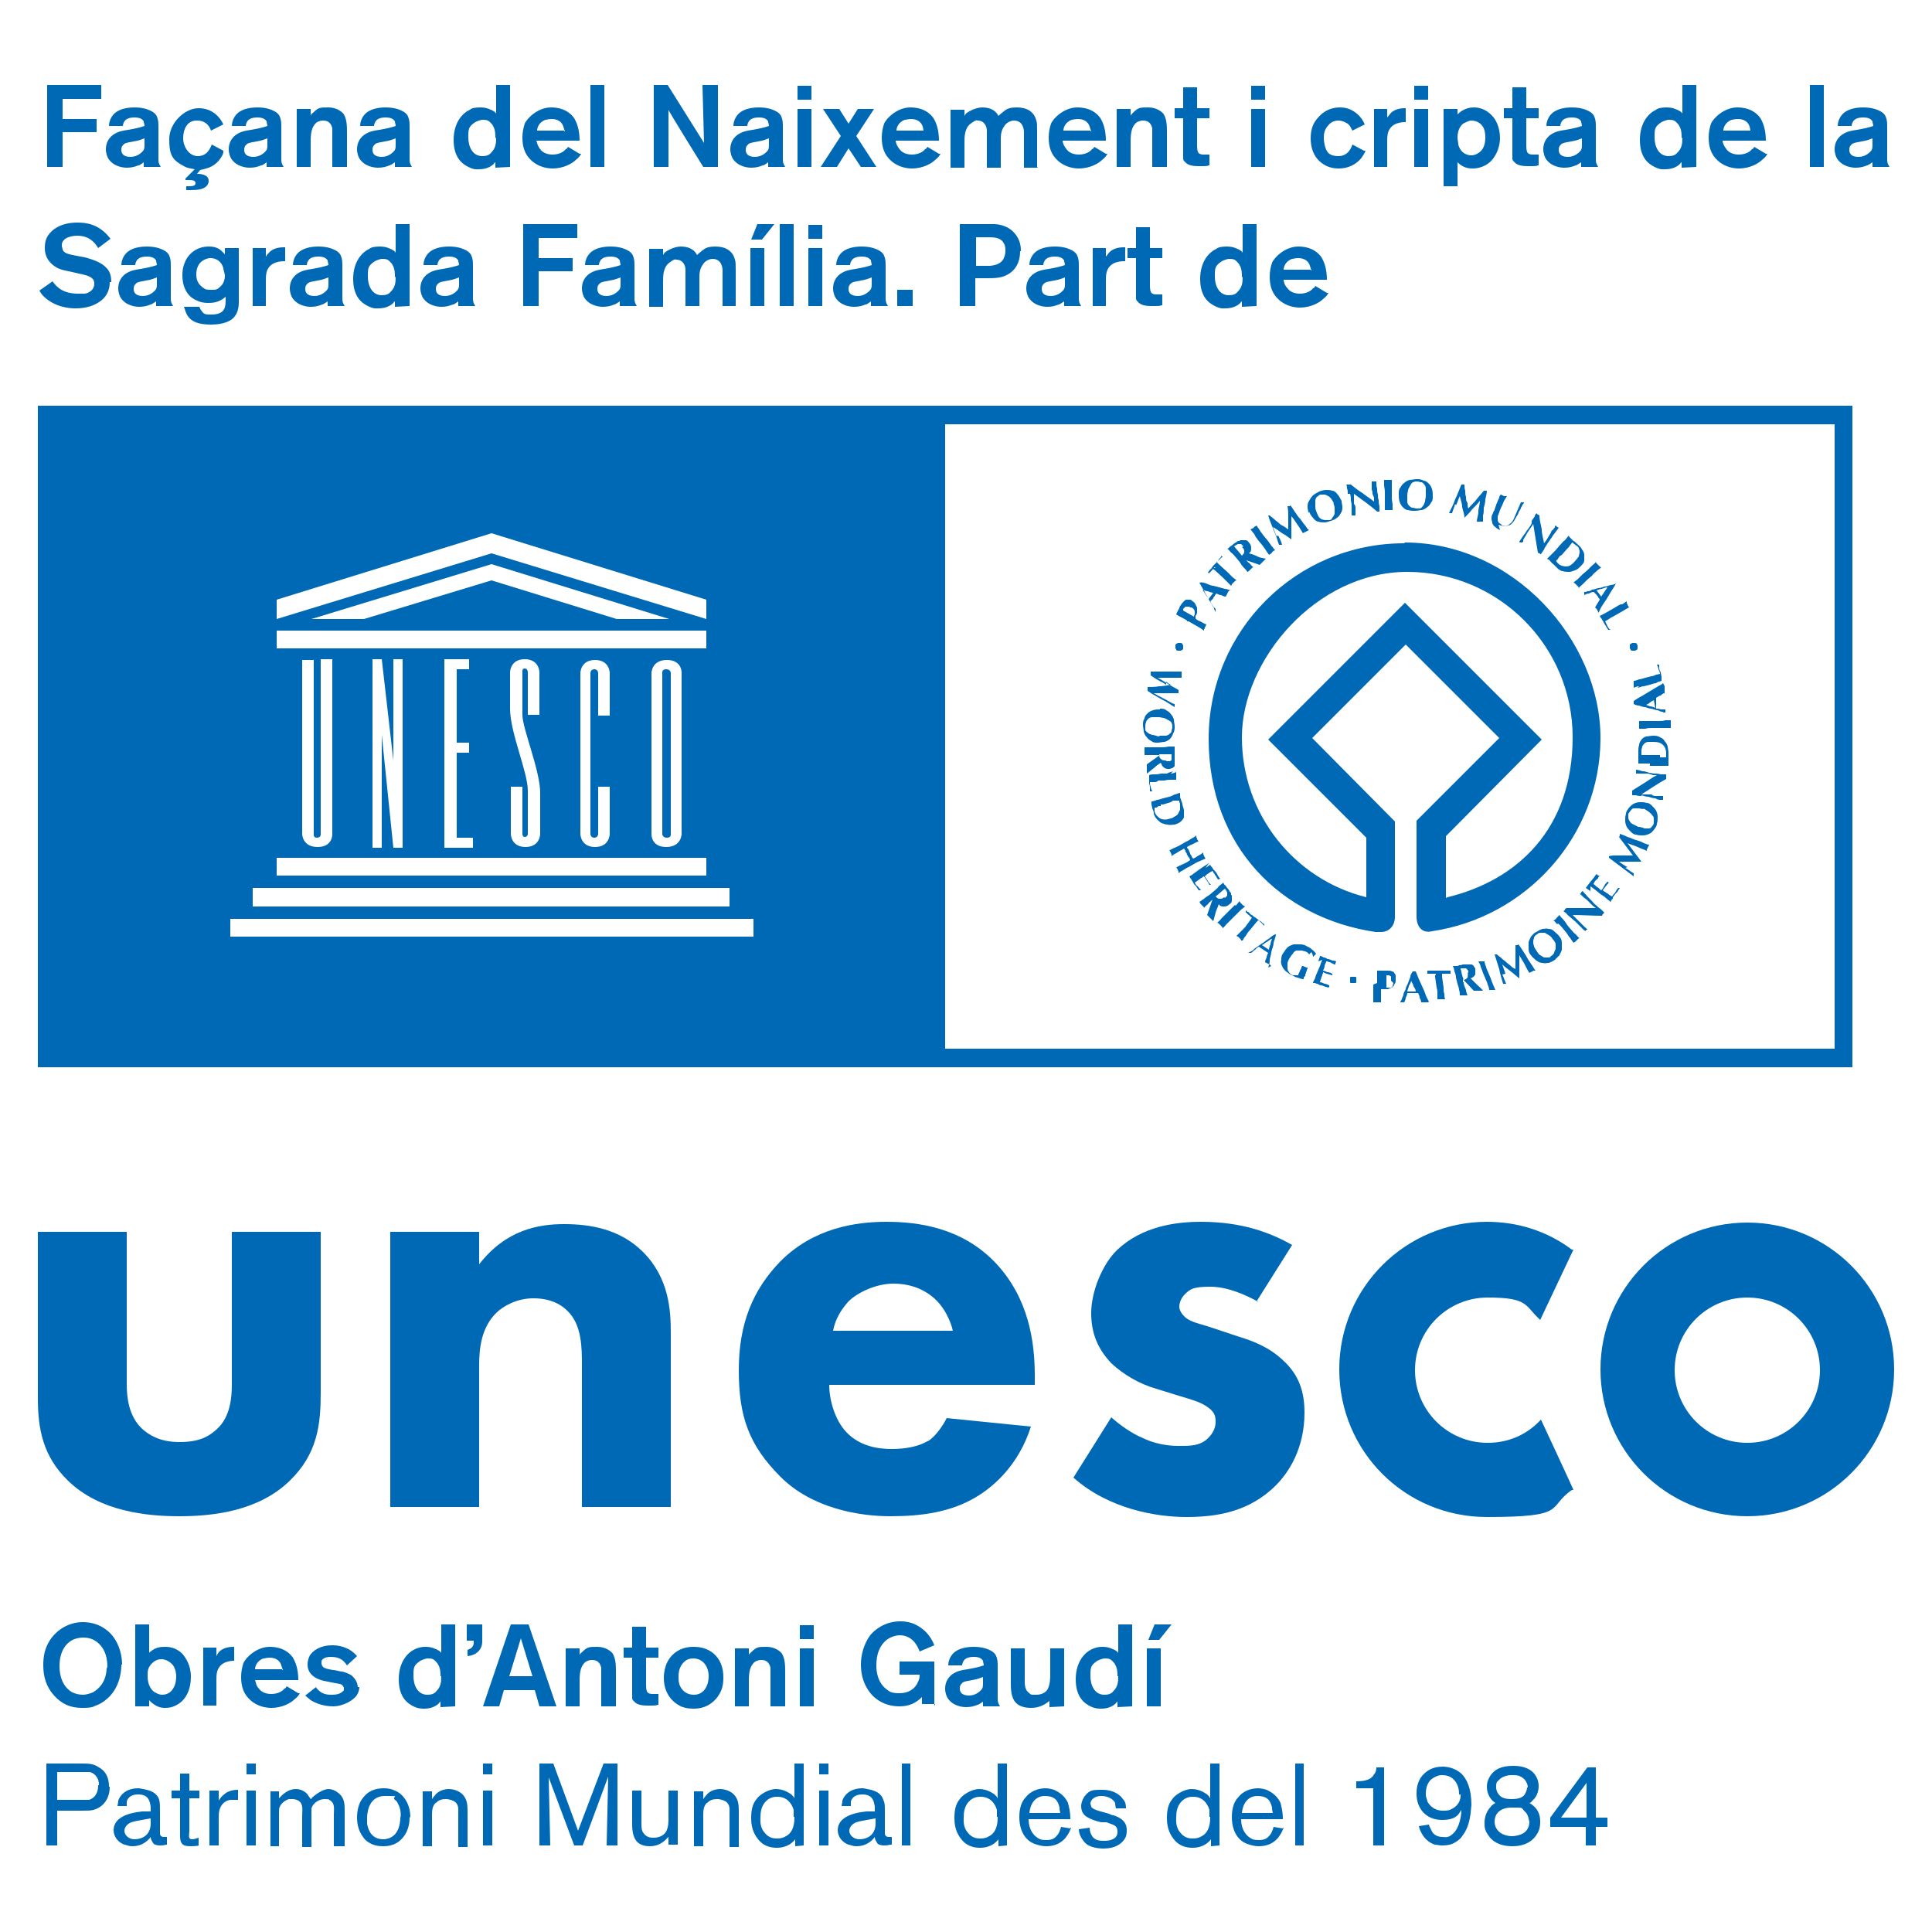 <?xml version="1.0" encoding="utf-8"?>
<!-- Generator: Adobe Illustrator 28.1.0, SVG Export Plug-In . SVG Version: 6.00 Build 0)  -->
<svg version="1.1" id="Capa_1" xmlns="http://www.w3.org/2000/svg" xmlns:xlink="http://www.w3.org/1999/xlink" x="0px" y="0px"
	 viewBox="0 0 250 250" style="enable-background:new 0 0 250 250;" xml:space="preserve">
<style type="text/css">
	.st0{fill:#0069B5;}
</style>
<g>
	<g id="Capa_1_00000057150386876968936580000007894972779634502790_">
		<path class="st0" d="M14.4,36.5c0-1-0.3-1.5-0.6-1.8c-0.7-0.8-1.8-1.1-2.8-1.4l-1.1-0.2c-1-0.2-1.6-0.3-1.8-0.8
			C8.1,32.1,8,32,8,31.8s0-0.3,0.1-0.5c0.4-0.8,1.8-0.8,1.9-0.8c1.7,0,2.4,1.1,2.7,1.6l1.6-1.2c-1.5-2-3.3-2.1-4.3-2.1
			c-2.1,0-3.3,0.9-3.8,1.7c-0.4,0.6-0.4,1.3-0.4,1.6c0,1.5,1,2.2,1.5,2.5s1.1,0.4,1.6,0.5l1.3,0.3c0.5,0.1,1.5,0.3,1.8,0.7
			c0.2,0.2,0.2,0.5,0.2,0.6c0,1-1,1.3-1.3,1.3h-0.8c-2,0-2.8-0.9-3.3-1.6l-1.7,1.2c0.1,0.2,0.3,0.5,0.5,0.7c1.5,1.5,3.5,1.6,4.1,1.6
			s2.2,0,3.5-1.1c0.7-0.6,1-1.4,1-2.3H14.4L14.4,36.5z M22.4,39.6c-0.3-0.5-0.3-0.6-0.3-1.2v-4c0-0.4,0-0.9-0.2-1.3
			c0-0.1-0.2-0.4-0.5-0.6c-0.5-0.3-1.2-0.6-2.4-0.6s-2,0.3-2.5,0.7c-0.7,0.6-0.8,1.4-0.8,1.7h1.8c0,0,0-0.3,0.2-0.6s0.6-0.5,1.3-0.5
			s1,0.2,1.2,0.5c0,0.2,0.1,0.4,0.1,0.6c-0.6,0.2-1,0.3-2.1,0.5c-0.7,0.1-1.3,0.2-1.9,0.6c-0.9,0.6-1,1.5-1,1.9c0,0.6,0.2,1,0.3,1.2
			c0.7,1.1,2,1.2,2.4,1.2c0.6,0,1-0.1,1.5-0.3c0.1,0,0.4-0.2,0.7-0.4v0.6L22.4,39.6L22.4,39.6z M20.3,36.7c0,0.2,0,0.5-0.1,0.7
			c-0.2,0.3-0.8,0.9-1.7,0.9s-1.2-0.4-1.2-0.9s0.2-0.6,0.4-0.8c0.4-0.2,0.8-0.2,1.2-0.3c0.7-0.1,1.1-0.3,1.4-0.4L20.3,36.7
			L20.3,36.7L20.3,36.7z M30.9,38.3v-6.2h-1.8v0.8l-0.5-0.5c-0.6-0.5-1.3-0.5-1.6-0.5c-1.4,0-2.6,0.8-3.1,2.1
			c-0.3,0.7-0.3,1.4-0.3,1.6c0,2.1,1.1,3,1.9,3.3c0.4,0.2,0.9,0.3,1.4,0.3s1.4,0,2.3-0.8c0,0.8,0,1.2-0.2,1.6
			c-0.2,0.4-0.7,0.7-1.6,0.7s-1,0-1.4-0.6c-0.1-0.1-0.1-0.2-0.2-0.4h-2c0.2,0.6,0.3,0.9,0.5,1.2c0.5,0.7,1.3,1.1,3,1.1
			s2.7-0.5,3.1-1.1C31,40.1,30.9,39.1,30.9,38.3L30.9,38.3L30.9,38.3z M29.1,35.6c0,0.2,0,0.9-0.5,1.4s-0.6,0.5-1.3,0.5
			s-0.8-0.1-0.9-0.2c-0.2-0.1-0.4-0.3-0.5-0.4c-0.5-0.5-0.5-1.2-0.5-1.4s0-0.9,0.5-1.5c0.5-0.5,1.1-0.6,1.3-0.6
			c1.2,0,1.6,0.9,1.7,1.3C28.9,34.9,29,35.1,29.1,35.6L29.1,35.6L29.1,35.6z M36.9,33.8V32h-0.2c-0.2,0-1.2,0-1.8,0.6
			s-0.3,0.4-0.5,0.6v-1.1h-1.7v7.5h1.7v-3.2c0-0.4,0-0.8,0.1-1.2C34.9,33.8,36.4,33.8,36.9,33.8L36.9,33.8L36.9,33.8z M44.6,39.6
			c-0.3-0.5-0.3-0.6-0.3-1.2v-4c0-0.4,0-0.9-0.2-1.3c0-0.1-0.2-0.4-0.5-0.6c-0.5-0.3-1.2-0.6-2.4-0.6s-2,0.3-2.5,0.7
			c-0.7,0.6-0.8,1.4-0.8,1.7h1.8c0,0,0-0.3,0.2-0.6s0.6-0.5,1.3-0.5s1,0.2,1.2,0.5c0,0.2,0.1,0.4,0.1,0.6c-0.6,0.2-1,0.3-2.1,0.5
			c-0.7,0.1-1.3,0.2-1.9,0.6c-0.9,0.6-1,1.5-1,1.9c0,0.6,0.2,1,0.3,1.2c0.7,1.1,2,1.2,2.4,1.2c0.6,0,1-0.1,1.5-0.3
			c0.1,0,0.4-0.2,0.7-0.4v0.6L44.6,39.6L44.6,39.6z M42.5,36.7c0,0.2,0,0.5-0.1,0.7c-0.2,0.3-0.8,0.9-1.7,0.9s-1.2-0.4-1.2-0.9
			s0.2-0.6,0.4-0.8c0.4-0.2,0.8-0.2,1.2-0.3c0.7-0.1,1.1-0.3,1.4-0.4L42.5,36.7L42.5,36.7L42.5,36.7z M53,39.6V29h-1.8v3.7
			c0,0-0.1-0.2-0.3-0.3s-0.3-0.2-0.4-0.2c-0.6-0.3-1.1-0.3-1.4-0.3c-0.6,0-1.1,0.1-1.3,0.3c-0.9,0.4-2.1,1.6-2.1,3.9
			s1.1,3.1,1.9,3.5s1.1,0.3,1.4,0.3c1,0,1.6-0.4,1.9-0.7c0,0,0.1-0.2,0.2-0.2v0.7L53,39.6L53,39.6z M51.2,35.9
			c0,0.7-0.1,1.3-0.6,1.8c-0.3,0.4-0.7,0.5-1.2,0.5c-1.3,0-1.8-1.3-1.8-2.4s0-1.4,0.9-2c0.4-0.2,0.8-0.3,0.9-0.3c0.4,0,0.7,0,1,0.3
			s0.3,0.3,0.4,0.5c0.3,0.5,0.3,1.1,0.3,1.5L51.2,35.9L51.2,35.9z M61.5,39.6c-0.3-0.5-0.3-0.6-0.3-1.2v-4c0-0.4,0-0.9-0.2-1.3
			c0-0.1-0.2-0.4-0.5-0.6c-0.5-0.3-1.2-0.6-2.4-0.6s-2,0.3-2.5,0.7c-0.7,0.6-0.8,1.4-0.8,1.7h1.8c0,0,0-0.3,0.2-0.6s0.6-0.5,1.3-0.5
			s1,0.2,1.2,0.5c0,0.2,0.1,0.4,0.1,0.6c-0.6,0.2-1,0.3-2.1,0.5c-0.7,0.1-1.3,0.2-1.9,0.6c-0.9,0.6-1,1.5-1,1.9c0,0.6,0.2,1,0.3,1.2
			c0.7,1.1,2,1.2,2.4,1.2c0.6,0,1-0.1,1.5-0.3c0.2,0,0.4-0.2,0.7-0.4v0.6L61.5,39.6L61.5,39.6z M59.4,36.7c0,0.2,0,0.5-0.1,0.7
			c-0.2,0.3-0.8,0.9-1.7,0.9s-1.2-0.4-1.2-0.9s0.2-0.6,0.4-0.8c0.4-0.2,0.8-0.2,1.2-0.3c0.7-0.1,1.1-0.3,1.4-0.4L59.4,36.7
			L59.4,36.7L59.4,36.7z M74.7,30.8V29h-7v10.6h2v-4.5h4.4v-1.7h-4.4v-2.6H74.7z M82.4,39.6c-0.3-0.5-0.3-0.6-0.3-1.2v-4
			c0-0.4,0-0.9-0.2-1.3c0-0.1-0.2-0.4-0.5-0.6c-0.5-0.3-1.2-0.6-2.4-0.6s-2,0.3-2.5,0.7c-0.7,0.6-0.8,1.4-0.8,1.7h1.8
			c0,0,0-0.3,0.2-0.6s0.6-0.5,1.3-0.5s1,0.2,1.2,0.5c0,0.2,0.1,0.4,0.1,0.6c-0.6,0.2-1,0.3-2.1,0.5c-0.7,0.1-1.3,0.2-1.9,0.6
			c-0.9,0.6-1,1.5-1,1.9c0,0.6,0.2,1,0.3,1.2c0.7,1.1,2,1.2,2.4,1.2c0.6,0,1-0.1,1.5-0.3c0.1,0,0.4-0.2,0.7-0.4v0.6L82.4,39.6
			L82.4,39.6z M80.3,36.7c0,0.2,0,0.5-0.1,0.7c-0.2,0.3-0.8,0.9-1.7,0.9s-1.2-0.4-1.2-0.9s0.2-0.6,0.4-0.8c0.4-0.2,0.8-0.2,1.2-0.3
			c0.7-0.1,1.1-0.3,1.4-0.4L80.3,36.7L80.3,36.7L80.3,36.7z M95.2,39.6v-4.7c0-0.7,0-1-0.1-1.3c-0.3-1.2-1.3-1.7-2.5-1.7
			s-1.4,0.3-1.7,0.5c-0.4,0.3-0.6,0.5-0.7,0.6c-0.4-0.8-1.2-1.1-2.1-1.1s-1.9,0.6-2.1,0.8c0,0-0.1,0.1-0.2,0.3v-0.8H84v7.5h1.8v-3.2
			c0-0.8,0-1.9,0.8-2.5s0.8-0.4,0.9-0.4s0.5,0,0.8,0.3c0.4,0.4,0.4,0.9,0.4,1v4.7h1.8v-3.5c0-0.6,0-1.2,0.4-1.8
			c0.4-0.7,1.1-0.8,1.3-0.8c1.2,0,1.3,1.2,1.3,1.5v4.6L95.2,39.6L95.2,39.6L95.2,39.6z M100.2,29H98l-0.8,2h1.4L100.2,29L100.2,29z
			 M98.9,39.6v-7.5h-1.8v7.5H98.9z M102.7,39.6V29h-1.8v10.6H102.7z M106.4,30.9v-1.8h-1.8v1.8H106.4z M106.4,39.6v-7.5h-1.8v7.5
			H106.4z M114.9,39.6c-0.3-0.5-0.3-0.6-0.3-1.2v-4c0-0.4,0-0.9-0.2-1.3c0-0.1-0.2-0.4-0.5-0.6c-0.5-0.3-1.2-0.6-2.4-0.6
			s-2,0.3-2.5,0.7c-0.7,0.6-0.8,1.4-0.8,1.7h1.8c0,0,0-0.3,0.2-0.6s0.6-0.5,1.3-0.5s1,0.2,1.2,0.5c0,0.2,0.1,0.4,0.1,0.6
			c-0.6,0.2-1,0.3-2.1,0.5c-0.7,0.1-1.3,0.2-1.9,0.6c-0.9,0.6-1,1.5-1,1.9c0,0.6,0.2,1,0.3,1.2c0.7,1.1,2,1.2,2.4,1.2
			c0.6,0,1-0.1,1.5-0.3c0.2,0,0.4-0.2,0.7-0.4v0.6L114.9,39.6L114.9,39.6L114.9,39.6z M112.8,36.7c0,0.2,0,0.5-0.1,0.7
			c-0.2,0.3-0.8,0.9-1.7,0.9s-1.2-0.4-1.2-0.9s0.2-0.6,0.4-0.8c0.4-0.2,0.8-0.2,1.2-0.3c0.7-0.1,1.1-0.3,1.4-0.4L112.8,36.7
			L112.8,36.7L112.8,36.7z M118.1,39.6v-2.1h-2v2.1H118.1z M132.1,32.5c0-0.4,0-1.4-0.8-2.3c-0.9-1.1-2.3-1.2-2.7-1.2h-4.4v10.6h2
			V36h1.5c1,0,2,0,2.9-0.6c0.6-0.4,1.4-1.2,1.4-2.9H132.1z M130.1,32.5c0,0.5-0.2,0.9-0.3,1.1c-0.3,0.4-0.7,0.7-1.7,0.8h-1.8v-3.7
			h1.5c0.8,0,1.7,0,2.1,0.8C130.1,31.8,130.1,32.2,130.1,32.5L130.1,32.5L130.1,32.5z M139.9,39.6c-0.3-0.5-0.3-0.6-0.3-1.2v-4
			c0-0.4,0-0.9-0.2-1.3c0-0.1-0.2-0.4-0.5-0.6c-0.5-0.3-1.2-0.6-2.4-0.6s-2,0.3-2.5,0.7c-0.7,0.6-0.8,1.4-0.8,1.7h1.8
			c0,0,0-0.3,0.2-0.6s0.6-0.5,1.3-0.5s1,0.2,1.2,0.5c0,0.2,0.1,0.4,0.1,0.6c-0.6,0.2-1,0.3-2.1,0.5c-0.7,0.1-1.3,0.2-1.9,0.6
			c-0.9,0.6-1,1.5-1,1.9c0,0.6,0.2,1,0.3,1.2c0.7,1.1,2,1.2,2.4,1.2c0.6,0,1-0.1,1.5-0.3c0.1,0,0.4-0.2,0.7-0.4v0.6L139.9,39.6
			L139.9,39.6L139.9,39.6z M137.8,36.7c0,0.2,0,0.5-0.1,0.7c-0.2,0.3-0.8,0.9-1.7,0.9s-1.2-0.4-1.2-0.9s0.2-0.6,0.4-0.8
			c0.4-0.2,0.8-0.2,1.2-0.3c0.7-0.1,1.1-0.3,1.4-0.4L137.8,36.7L137.8,36.7L137.8,36.7z M145.6,33.8V32h-0.2c-0.2,0-1.2,0-1.8,0.6
			c-0.2,0.2-0.3,0.4-0.5,0.6v-1.1h-1.7v7.5h1.7v-3.2c0-0.4,0-0.8,0.1-1.2c0.4-1.4,1.9-1.4,2.3-1.4L145.6,33.8L145.6,33.8z
			 M150.4,39.6v-1.5h-0.7c-0.2,0-0.5,0-0.7-0.2s-0.2-0.8-0.2-1.1v-3.4h1.6v-1.3h-1.6v-2.7H147v2.7h-1.1v1.3h1.1v5.2
			c0,0,0,0.3,0.2,0.4c0.3,0.4,0.8,0.6,1.8,0.6s1.1,0,1.3-0.1h0.1L150.4,39.6z M162.6,39.6V29h-1.8v3.7c0,0-0.1-0.2-0.3-0.3
			c-0.2-0.1-0.3-0.2-0.4-0.2c-0.6-0.3-1.1-0.3-1.4-0.3c-0.6,0-1.1,0.1-1.3,0.3c-0.9,0.4-2.1,1.6-2.1,3.9s1.1,3.1,1.9,3.5
			s1.1,0.3,1.4,0.3c1,0,1.6-0.4,1.9-0.7c0,0,0.1-0.2,0.2-0.2v0.7L162.6,39.6L162.6,39.6z M160.8,35.9c0,0.7-0.1,1.3-0.6,1.8
			c-0.3,0.4-0.7,0.5-1.2,0.5c-1.3,0-1.8-1.3-1.8-2.4s0-1.4,0.9-2c0.4-0.2,0.8-0.3,0.9-0.3c0.4,0,0.7,0,1,0.3
			c0.1,0.1,0.3,0.3,0.4,0.5c0.3,0.5,0.3,1.1,0.3,1.5L160.8,35.9L160.8,35.9z M171.7,37.9l-1.5-0.9c-0.1,0.2-0.2,0.3-0.3,0.3
			c-0.2,0.3-0.8,0.7-1.7,0.7s-1.4-0.4-1.6-0.7c-0.4-0.4-0.5-0.9-0.5-1.1h5.6c0-1.5-0.4-2.4-0.7-2.9c-0.4-0.6-1.3-1.4-3-1.4
			s-3.1,1.4-3.4,2.1c-0.2,0.6-0.3,1.2-0.3,1.8c0,1.2,0.3,2.2,1.2,3c1,0.9,2.2,1,2.7,1c1.5,0,2.6-0.7,3-1.1c0.4-0.3,0.6-0.6,0.7-0.8
			L171.7,37.9L171.7,37.9z M169.6,34.9h-3.5c0-0.3,0.2-1.1,1.1-1.4c0.1,0,0.4-0.1,0.8-0.1c1,0,1.4,0.6,1.5,1l0.2,0.6h-0.1V34.9z"/>
		<path class="st0" d="M13.1,12.8V11h-7v10.6h2v-4.5h4.4v-1.7H8.1v-2.6H13.1z M20.8,21.6c-0.3-0.5-0.3-0.6-0.3-1.2v-4
			c0-0.4,0-0.9-0.2-1.3c0-0.1-0.2-0.4-0.5-0.6c-0.5-0.3-1.2-0.6-2.4-0.6s-2,0.3-2.5,0.7c-0.7,0.6-0.8,1.4-0.8,1.7h1.8
			c0,0,0-0.3,0.2-0.6s0.6-0.5,1.3-0.5s1,0.2,1.2,0.5c0,0.2,0.1,0.4,0.1,0.6c-0.6,0.2-1,0.3-2.1,0.5c-0.7,0.1-1.3,0.2-1.9,0.6
			c-0.9,0.6-1,1.5-1,1.9c0,0.6,0.2,1,0.3,1.2c0.7,1.1,2,1.2,2.4,1.2c0.6,0,1-0.1,1.5-0.3c0.2,0,0.4-0.2,0.7-0.4v0.6L20.8,21.6
			L20.8,21.6z M18.7,18.7c0,0.2,0,0.5-0.1,0.7c-0.2,0.3-0.8,0.9-1.7,0.9s-1.2-0.4-1.2-0.9s0.2-0.6,0.4-0.8c0.4-0.2,0.8-0.2,1.2-0.3
			c0.7-0.1,1.1-0.3,1.4-0.4L18.7,18.7L18.7,18.7L18.7,18.7z M28.9,19.5l-1.5-0.8c-0.2,0.5-0.6,1.5-1.8,1.5s-1.9-1.3-1.9-2.3
			s0.4-2.4,1.9-2.3c0.3,0,1.3,0.1,1.7,1.3l1.6-0.8c-0.4-0.9-1.4-2.1-3.2-2.1s-3.8,1.9-3.8,4s0.4,2.7,1.9,3.5c0.5,0.3,1,0.3,1.4,0.4
			L24,23.1v0.2h0.3c0.5,0,1,0,1,0.4s-0.5,0.4-1,0.4s-0.1,0-0.2,0v0.5h0.5c1,0,1.7-0.1,2.1-0.5c0.1-0.1,0.3-0.3,0.3-0.7
			c0-0.8-1-0.9-1.4-0.9h-0.1l0.4-0.5c0.8-0.2,1.6-0.3,2.4-1.2c0.4-0.5,0.6-0.9,0.6-1.1l0,0V19.5L28.9,19.5z M36.7,21.6
			c-0.3-0.5-0.3-0.6-0.3-1.2v-4c0-0.4,0-0.9-0.2-1.3c0-0.1-0.2-0.4-0.5-0.6c-0.5-0.3-1.2-0.6-2.4-0.6s-2,0.3-2.5,0.7
			C30.1,15.2,30,16,30,16.3h1.8c0,0,0-0.3,0.2-0.6s0.6-0.5,1.3-0.5s1,0.2,1.2,0.5c0,0.2,0.1,0.4,0.1,0.6c-0.6,0.2-1,0.3-2.1,0.5
			c-0.7,0.1-1.3,0.2-1.9,0.6c-0.9,0.6-1,1.5-1,1.9c0,0.6,0.2,1,0.3,1.2c0.7,1.1,2,1.2,2.4,1.2c0.6,0,1-0.1,1.5-0.3
			c0.2,0,0.4-0.2,0.7-0.4v0.6L36.7,21.6L36.7,21.6z M34.6,18.7c0,0.2,0,0.5-0.1,0.7c-0.2,0.3-0.8,0.9-1.7,0.9s-1.2-0.4-1.2-0.9
			s0.2-0.6,0.4-0.8c0.4-0.2,0.8-0.2,1.2-0.3c0.7-0.1,1.1-0.3,1.4-0.4L34.6,18.7L34.6,18.7L34.6,18.7z M44.9,21.6v-4.4
			c0-0.8,0-1.7-0.4-2.4c-0.2-0.3-0.9-0.9-2-0.9s-1.3,0-2,0.7c-0.2,0.1-0.3,0.3-0.3,0.4v-0.9h-1.8v7.5h1.8v-3.3
			c0-1.3,0.2-1.9,0.7-2.4c0.4-0.3,0.8-0.3,0.9-0.3c0.4,0,1,0.1,1.2,1v5L44.9,21.6L44.9,21.6z M53.3,21.6C53,21.1,53,21,53,20.4v-4
			c0-0.4,0-0.9-0.2-1.3c0-0.1-0.2-0.4-0.5-0.6c-0.5-0.3-1.2-0.6-2.4-0.6s-2,0.3-2.5,0.7c-0.7,0.6-0.8,1.4-0.8,1.7h1.8
			c0,0,0-0.3,0.2-0.6s0.6-0.5,1.3-0.5s1,0.2,1.2,0.5c0,0.2,0.1,0.4,0.1,0.6c-0.6,0.2-1,0.3-2.1,0.5c-0.7,0.1-1.3,0.2-1.9,0.6
			c-0.9,0.6-1,1.5-1,1.9c0,0.6,0.2,1,0.3,1.2c0.7,1.1,2,1.2,2.4,1.2c0.6,0,1-0.1,1.5-0.3c0.1,0,0.4-0.2,0.7-0.4v0.6L53.3,21.6
			L53.3,21.6z M51.2,18.7c0,0.2,0,0.5-0.1,0.7c-0.2,0.3-0.8,0.9-1.7,0.9s-1.2-0.4-1.2-0.9s0.2-0.6,0.4-0.8c0.4-0.2,0.8-0.2,1.2-0.3
			c0.7-0.1,1.1-0.3,1.4-0.4L51.2,18.7L51.2,18.7L51.2,18.7z M66,21.6V11h-1.8v3.7c0,0-0.1-0.2-0.3-0.3s-0.3-0.2-0.4-0.2
			c-0.6-0.3-1.1-0.3-1.4-0.3c-0.6,0-1.1,0.1-1.3,0.3c-0.9,0.4-2.1,1.6-2.1,3.9s1.1,3.1,1.9,3.5s1.1,0.3,1.4,0.3c1,0,1.6-0.4,1.9-0.7
			c0,0,0.1-0.2,0.2-0.2v0.7L66,21.6L66,21.6z M64.2,17.9c0,0.7-0.1,1.3-0.6,1.8c-0.3,0.4-0.7,0.5-1.2,0.5c-1.3,0-1.8-1.3-1.8-2.4
			s0-1.4,0.9-2c0.4-0.2,0.8-0.3,0.9-0.3c0.4,0,0.7,0,1,0.3s0.3,0.3,0.4,0.5c0.3,0.5,0.3,1.1,0.3,1.5L64.2,17.9L64.2,17.9z M75,19.9
			L73.5,19c-0.1,0.2-0.2,0.3-0.3,0.3C73,19.6,72.4,20,71.5,20s-1.4-0.4-1.6-0.7c-0.4-0.5-0.4-0.9-0.5-1.1H75c0-1.5-0.4-2.4-0.7-2.9
			c-0.4-0.6-1.3-1.4-3-1.4s-3.1,1.4-3.4,2.1c-0.2,0.6-0.3,1.2-0.3,1.8c0,1.2,0.3,2.2,1.2,3c1,0.9,2.2,1,2.7,1c1.5,0,2.6-0.7,3-1.1
			c0.4-0.3,0.6-0.6,0.7-0.8L75,19.9L75,19.9z M73,16.9h-3.5c0-0.3,0.2-1.1,1.1-1.4c0.1,0,0.4-0.1,0.8-0.1c1,0,1.4,0.6,1.5,1
			c0.1,0.3,0.2,0.6,0.2,0.6H73V16.9z M78.2,21.6V11h-1.8v10.6H78.2z M92.9,21.6V11h-2l0.2,7.5L86.4,11h-1.8v10.6h1.9v-7.4
			c-0.1,0,4.5,7.4,4.5,7.4H92.9z M101.6,21.6c-0.3-0.5-0.3-0.6-0.3-1.2v-4c0-0.4,0-0.9-0.2-1.3c0-0.1-0.2-0.4-0.5-0.6
			c-0.5-0.3-1.2-0.6-2.4-0.6s-2,0.3-2.5,0.7c-0.7,0.6-0.8,1.4-0.8,1.7h1.8c0,0,0-0.3,0.2-0.6s0.6-0.5,1.3-0.5s1,0.2,1.2,0.5
			c0,0.2,0.1,0.4,0.1,0.6c-0.6,0.2-1,0.3-2.1,0.5c-0.7,0.1-1.3,0.2-1.9,0.6c-0.9,0.6-1,1.5-1,1.9c0,0.6,0.2,1,0.3,1.2
			c0.7,1.1,2,1.2,2.4,1.2c0.6,0,1-0.1,1.5-0.3c0.2,0,0.4-0.2,0.7-0.4v0.6L101.6,21.6L101.6,21.6L101.6,21.6z M99.5,18.7
			c0,0.2,0,0.5-0.1,0.7c-0.2,0.3-0.8,0.9-1.7,0.9s-1.2-0.4-1.2-0.9s0.2-0.6,0.4-0.8c0.4-0.2,0.8-0.2,1.2-0.3
			c0.7-0.1,1.1-0.3,1.4-0.4L99.5,18.7L99.5,18.7L99.5,18.7z M105,12.9v-1.8h-1.8v1.8H105z M105,21.6v-7.5h-1.8v7.5H105z M113.4,21.6
			l-2.6-4l2.3-3.5H111l-1.2,1.9l-1.2-1.9h-2.1l2.3,3.5l-2.6,4h2.1l1.5-2.4l1.6,2.4H113.4L113.4,21.6L113.4,21.6z M121.5,19.9L120,19
			c-0.1,0.2-0.2,0.3-0.3,0.3c-0.2,0.3-0.8,0.7-1.7,0.7s-1.4-0.4-1.6-0.7c-0.4-0.5-0.5-0.9-0.5-1.1h5.6c0-1.5-0.4-2.4-0.7-2.9
			c-0.4-0.6-1.3-1.4-3-1.4s-3.1,1.4-3.4,2.1c-0.2,0.6-0.3,1.2-0.3,1.8c0,1.2,0.3,2.2,1.2,3c1,0.9,2.2,1,2.7,1c1.5,0,2.6-0.7,3-1.1
			c0.4-0.3,0.6-0.6,0.7-0.8L121.5,19.9L121.5,19.9z M119.5,16.9H116c0-0.3,0.2-1.1,1.1-1.4c0.2,0,0.4-0.1,0.8-0.1c1,0,1.4,0.6,1.5,1
			c0.1,0.3,0.1,0.6,0.1,0.6l0,0V16.9z M134.2,21.6v-4.7c0-0.7,0-1-0.1-1.3c-0.3-1.2-1.3-1.7-2.5-1.7s-1.4,0.3-1.7,0.5
			c-0.4,0.3-0.6,0.5-0.7,0.6c-0.4-0.8-1.2-1.1-2.1-1.1s-1.9,0.6-2.1,0.8c0,0-0.1,0.1-0.2,0.3v-0.8H123v7.5h1.8v-3.2
			c0-0.8,0-1.9,0.8-2.5s0.8-0.4,0.9-0.4s0.5,0,0.8,0.3c0.4,0.4,0.4,0.9,0.4,1.1v4.7h1.8v-3.5c0-0.6,0-1.2,0.4-1.8
			c0.4-0.7,1.1-0.8,1.3-0.8c1.2,0,1.3,1.2,1.3,1.5v4.6h1.8l0,0L134.2,21.6z M143.1,19.9l-1.5-0.9c-0.1,0.2-0.2,0.3-0.3,0.3
			c-0.2,0.3-0.8,0.7-1.7,0.7s-1.4-0.4-1.6-0.7c-0.4-0.5-0.5-0.9-0.5-1.1h5.6c0-1.5-0.4-2.4-0.7-2.9c-0.4-0.6-1.3-1.4-3-1.4
			s-3.1,1.4-3.4,2.1c-0.2,0.6-0.3,1.2-0.3,1.8c0,1.2,0.3,2.2,1.2,3c1,0.9,2.2,1,2.7,1c1.5,0,2.6-0.7,3-1.1c0.4-0.3,0.6-0.6,0.7-0.8
			L143.1,19.9L143.1,19.9z M141.1,16.9h-3.5c0-0.3,0.2-1.1,1.1-1.4c0.1,0,0.4-0.1,0.8-0.1c1,0,1.4,0.6,1.5,1l0.2,0.6h-0.1V16.9z
			 M151,21.6v-4.4c0-0.8,0-1.7-0.4-2.4c-0.2-0.3-0.9-0.9-2-0.9s-1.3,0-2,0.7c-0.1,0.1-0.3,0.3-0.3,0.4v-0.9h-1.8v7.5h1.8v-3.3
			c0-1.3,0.2-1.9,0.7-2.4c0.4-0.3,0.8-0.3,0.9-0.3c0.4,0,1,0.1,1.2,1v5L151,21.6L151,21.6z M156.5,21.5V20h-0.7
			c-0.2,0-0.5,0-0.7-0.2s-0.2-0.8-0.2-1.1v-3.4h1.6V14h-1.6v-2.7h-1.8V14H152v1.3h1.1v5.2c0,0,0,0.3,0.2,0.4
			c0.3,0.4,0.8,0.6,1.8,0.6s1.1,0,1.3-0.1h0.1L156.5,21.5z M163.7,12.9v-1.8h-1.8v1.8H163.7z M163.7,21.6v-7.5h-1.8v7.5H163.7z
			 M176.5,19.5l-1.5-0.8c-0.1,0.3-0.5,1.5-1.8,1.5s-1.6-0.6-1.8-1.5c0-0.1-0.1-0.4-0.1-0.8s0-1.1,0.6-1.7c0.3-0.4,0.8-0.6,1.3-0.6
			s1.1,0.3,1.3,0.5s0.3,0.4,0.5,0.8l1.6-0.8c-0.5-1.2-1.4-1.7-1.8-1.9s-0.9-0.3-1.4-0.3c-1.7,0-2.6,1-3,1.5
			c-0.6,0.7-0.8,1.6-0.8,2.5s0.2,2.7,2.1,3.6c0.7,0.3,1.3,0.3,1.6,0.3c1.1,0,2.2-0.5,2.9-1.4c0.2-0.3,0.4-0.6,0.5-0.9L176.5,19.5
			L176.5,19.5z M181.9,15.8V14h-0.1c-0.2,0-1.2,0-1.8,0.6c-0.2,0.2-0.3,0.4-0.5,0.6v-1.1h-1.7v7.5h1.7v-3.2c0-0.4,0-0.8,0.1-1.2
			C180,15.8,181.5,15.8,181.9,15.8L181.9,15.8L181.9,15.8z M184.8,12.9v-1.8H183v1.8H184.8z M184.8,21.6v-7.5H183v7.5H184.8z
			 M194.1,17.9c0-1.5-0.6-2.5-1-2.9c-0.9-1-1.9-1.1-2.4-1.1c-1.1,0-1.8,0.6-2.1,0.9v-0.7h-1.8v10h1.8V21c0.8,0.8,1.6,0.8,2,0.8
			s1.8-0.1,2.7-1.4C194,19.4,194.1,18.3,194.1,17.9L194.1,17.9z M192.2,17.8c0,1.1-0.4,1.7-0.9,2c-0.3,0.2-0.6,0.3-0.9,0.3
			c-0.9,0-1.5-0.6-1.7-1.4c0-0.3-0.1-0.6-0.1-0.9c0-1.1,0.5-1.7,0.9-1.9c0.1,0,0.5-0.3,0.9-0.3c0.8,0,1.5,0.5,1.7,1.3
			c0.1,0.4,0.1,0.8,0.1,1l0,0V17.8z M199.1,21.5V20h-0.7c-0.2,0-0.5,0-0.7-0.2s-0.2-0.8-0.2-1.1v-3.4h1.6V14h-1.6v-2.7h-1.8V14h-1.1
			v1.3h1.1v5.2c0,0,0,0.3,0.2,0.4c0.3,0.4,0.8,0.6,1.8,0.6s1.1,0,1.3-0.1h0.1L199.1,21.5z M206.8,21.6c-0.3-0.5-0.3-0.6-0.3-1.2v-4
			c0-0.4,0-0.9-0.2-1.3c0-0.1-0.2-0.4-0.5-0.6c-0.5-0.3-1.2-0.6-2.4-0.6s-2,0.3-2.5,0.7c-0.7,0.6-0.8,1.4-0.8,1.7h1.8
			c0,0,0-0.3,0.2-0.6s0.6-0.5,1.3-0.5s1,0.2,1.2,0.5c0,0.2,0.1,0.4,0.1,0.6c-0.6,0.2-1,0.3-2.1,0.5c-0.7,0.1-1.3,0.2-1.9,0.6
			c-0.9,0.6-1,1.5-1,1.9c0,0.6,0.2,1,0.3,1.2c0.7,1.1,2,1.2,2.4,1.2c0.6,0,1-0.1,1.5-0.3c0.1,0,0.4-0.2,0.7-0.4v0.6L206.8,21.6
			L206.8,21.6L206.8,21.6z M204.7,18.7c0,0.2,0,0.5-0.1,0.7c-0.2,0.3-0.8,0.9-1.7,0.9s-1.2-0.4-1.2-0.9s0.2-0.6,0.4-0.8
			c0.4-0.2,0.8-0.2,1.2-0.3c0.7-0.1,1.1-0.3,1.4-0.4L204.7,18.7L204.7,18.7L204.7,18.7z M219.5,21.6V11h-1.8v3.7
			c0,0-0.1-0.2-0.3-0.3c-0.2-0.1-0.3-0.2-0.4-0.2c-0.6-0.3-1.1-0.3-1.4-0.3c-0.6,0-1.1,0.1-1.3,0.3c-0.9,0.4-2.1,1.6-2.1,3.9
			s1.1,3.1,1.9,3.5s1.1,0.3,1.4,0.3c1,0,1.6-0.4,1.9-0.7c0,0,0.1-0.2,0.2-0.2v0.7L219.5,21.6L219.5,21.6z M217.7,17.9
			c0,0.7-0.1,1.3-0.6,1.8c-0.3,0.4-0.7,0.5-1.2,0.5c-1.3,0-1.8-1.3-1.8-2.4s0-1.4,0.9-2c0.4-0.2,0.8-0.3,0.9-0.3c0.4,0,0.7,0,1,0.3
			c0.1,0.1,0.3,0.3,0.4,0.5c0.3,0.5,0.3,1.1,0.3,1.5L217.7,17.9L217.7,17.9z M228.5,19.9L227,19c-0.1,0.2-0.2,0.3-0.3,0.3
			c-0.2,0.3-0.8,0.7-1.7,0.7s-1.4-0.4-1.6-0.7c-0.4-0.5-0.5-0.9-0.5-1.1h5.6c0-1.5-0.4-2.4-0.7-2.9c-0.4-0.6-1.3-1.4-3-1.4
			s-3.1,1.4-3.4,2.1c-0.2,0.6-0.3,1.2-0.3,1.8c0,1.2,0.3,2.2,1.2,3c1,0.9,2.2,1,2.7,1c1.5,0,2.6-0.7,3-1.1c0.4-0.3,0.6-0.6,0.7-0.8
			L228.5,19.9L228.5,19.9z M226.5,16.9H223c0-0.3,0.2-1.1,1.1-1.4c0.1,0,0.4-0.1,0.8-0.1c1,0,1.4,0.6,1.5,1c0.1,0.3,0.1,0.6,0.1,0.6
			l0,0V16.9z M236,21.6V11h-1.8v10.6H236z M244.5,21.6c-0.3-0.5-0.3-0.6-0.3-1.2v-4c0-0.4,0-0.9-0.2-1.3c0-0.1-0.2-0.4-0.5-0.6
			c-0.5-0.3-1.2-0.6-2.4-0.6s-2,0.3-2.5,0.7c-0.7,0.6-0.8,1.4-0.8,1.7h1.8c0,0,0-0.3,0.2-0.6s0.6-0.5,1.3-0.5s1,0.2,1.2,0.5
			c0,0.2,0.1,0.4,0.1,0.6c-0.6,0.2-1,0.3-2.1,0.5c-0.7,0.1-1.3,0.2-1.9,0.6c-0.9,0.6-1,1.5-1,1.9c0,0.6,0.2,1,0.3,1.2
			c0.7,1.1,2,1.2,2.4,1.2c0.6,0,1-0.1,1.5-0.3c0.1,0,0.4-0.2,0.7-0.4v0.6L244.5,21.6L244.5,21.6L244.5,21.6z M242.3,18.7
			c0,0.2,0,0.5-0.1,0.7c-0.2,0.3-0.8,0.9-1.7,0.9s-1.2-0.4-1.2-0.9s0.2-0.6,0.4-0.8c0.4-0.2,0.8-0.2,1.2-0.3
			c0.7-0.1,1.1-0.3,1.4-0.4L242.3,18.7L242.3,18.7L242.3,18.7z"/>
		<path class="st0" d="M14.1,231.2c0-0.4,0-1.8-1.3-2.5c-0.7-0.5-1.4-0.5-2.2-0.5H6v10.6h1.4v-4.5h3.1c0.8,0,1.2,0,1.6-0.1
			c1.4-0.4,2.1-1.6,2.1-3H14.1z M12.7,231.1c0,0.8-0.4,1.6-1.2,1.8H7.4v-3.6h4.2c0.5,0.1,0.9,0.5,1.1,1c0.1,0.3,0.1,0.6,0.1,0.7
			h-0.1V231.1z M21.6,238.7v-1h-0.4c-0.5,0-0.5-0.4-0.5-0.5v-2.8c0-0.8,0-1.1-0.1-1.5c-0.3-1-1.3-1.2-1.6-1.3
			c-0.5-0.1-0.9-0.2-1.1-0.2c-1.7,0-2.4,1-2.6,1.6c0,0.3-0.1,0.6-0.1,0.7h1.2v-0.6c0.3-0.9,1.2-0.9,1.5-0.9c1.4,0,1.5,1,1.6,1.6v0.6
			h-1.1c-0.9,0.1-2.1,0.3-2.9,0.9c-0.7,0.5-0.8,1.2-0.8,1.5c0,0.9,0.6,1.6,1.4,1.9c0.2,0,0.5,0.2,1,0.2c1.4,0,2.1-0.8,2.4-1.2
			c0,0.1,0,0.3,0.2,0.6c0,0,0.1,0.2,0.2,0.3c0.3,0.2,0.7,0.2,0.8,0.2c0.2,0,0.4,0,0.8-0.1L21.6,238.7L21.6,238.7z M19.5,235.9
			c0,1.8-1.4,2.1-2.1,2.1s-1.3-0.5-1.3-1.1s0.6-1,0.9-1.1c0.6-0.2,2-0.4,2.5-0.5l0,0L19.5,235.9L19.5,235.9L19.5,235.9z M25.7,238.8
			v-1c-0.3,0.1-0.6,0.2-0.8,0.2s-0.3,0-0.4-0.2c-0.1-0.2,0-0.5,0-1v-4.1h1.3v-1h-1.3v-2.2h-1.2v2.2h-1.1v1h1.1v4.6
			c0,0.6,0,0.9,0.2,1.2c0.2,0.3,0.5,0.4,1.2,0.4s1.1-0.1,1.1-0.1H25.7z M30.8,232.9v-1.3c-0.9,0-1.5,0.3-1.8,0.6
			c-0.3,0.2-0.5,0.5-0.7,0.8v-1.3h-1.2v7.1h1.2v-3.3c0-0.7,0-0.9,0.1-1.3c0.2-0.7,0.7-1.2,1.4-1.3L30.8,232.9L30.8,232.9z
			 M33.1,229.6v-1.4h-1.2v1.4H33.1z M33.1,238.8v-7.1h-1.2v7.1H33.1z M44.6,238.8v-4.4c0-0.8,0-1.5-0.5-2.1
			c-0.2-0.2-0.8-0.8-1.6-0.8s-1.9,0.9-2.1,1.1c0,0-0.1,0.2-0.2,0.2c-0.1-0.2-0.3-0.4-0.4-0.6c-0.5-0.6-1.2-0.7-1.5-0.7
			c-0.7,0-1.2,0.3-1.7,0.7c-0.2,0.2-0.3,0.3-0.5,0.5v-0.9H35v7.1h1.1v-4.2c0-0.5,0-0.7,0.1-0.9c0.2-0.5,0.8-0.9,1.2-1h0.4
			c0.4,0,0.6,0.1,0.8,0.2c0.7,0.4,0.5,1.3,0.5,2v4h1.2v-5c0.2-0.7,1-1.2,1.7-1.2s0.6,0.1,0.6,0.1c0.8,0.4,0.6,1.2,0.6,1.9v4.1h1.4
			V238.8z M53.1,235.2c0-2.1-1.2-3.2-2-3.5c-0.4-0.2-0.9-0.3-1.4-0.3c-1.1,0-2,0.3-2.7,1.2c-0.6,0.7-0.8,1.7-0.8,2.6
			c0,1.5,0.6,2.3,1,2.8c0.9,0.9,2,0.9,2.4,0.9c1.5,0,2.2-0.7,2.6-1.2c0.8-1,0.8-2.2,0.8-2.6l0,0L53.1,235.2z M51.8,235.2
			c0,0.1,0,1.2-0.5,1.9c-0.5,0.8-1.4,0.9-1.7,0.9c-1.7,0-2-1.5-2.1-2v-0.7c0-0.3,0-2.9,2.3-2.9s0.8,0,1.3,0.5
			c0.2,0.1,0.3,0.3,0.4,0.5C51.9,234.1,51.9,235,51.8,235.2L51.8,235.2L51.8,235.2z M60.5,238.8v-4.2c0-0.8,0-1.5-0.4-2.1
			c-0.6-0.9-1.7-1-2-1c-1,0-1.6,0.5-1.8,0.8c0,0-0.2,0.2-0.4,0.5v-1h-1.2v7.1h1.2v-4c0-0.3,0-0.6,0.1-1c0.1-0.3,0.3-0.6,0.4-0.6
			c0.4-0.4,0.8-0.5,1.3-0.5s0.9,0.2,1.1,0.3c0.6,0.4,0.5,1.1,0.5,1.4v4.5h1.2L60.5,238.8L60.5,238.8z M63.7,229.6v-1.4h-1.2v1.4
			H63.7z M63.7,238.8v-7.1h-1.2v7.1H63.7z M79.9,238.8v-10.6h-1.8l-3.3,8.7l-3.2-8.7h-1.8v10.6h1.4L71,230l3.3,8.8h1.1l3.3-8.9
			l-0.2,8.9H79.9z M87.7,238.8v-7.1h-1.2v3.5c0,0.6,0,1.2-0.3,1.8c-0.5,0.8-1.4,0.8-1.7,0.8c-0.8,0-1.1-0.4-1.3-0.7
			c-0.2-0.3-0.2-0.7-0.2-1.4v-4h-1.2v4.1c0,0.7,0,1.5,0.4,2.2c0.5,0.9,1.6,0.9,1.9,0.9c0.8,0,1.5-0.3,2.1-0.9s0.2-0.3,0.3-0.4v1.1
			h1.2L87.7,238.8z M95.6,238.8v-4.2c0-0.8,0-1.5-0.4-2.1c-0.6-0.9-1.7-1-2-1c-1,0-1.6,0.5-1.8,0.8c0,0-0.2,0.2-0.4,0.5v-1h-1.2v7.1
			H91v-4c0-0.3,0-0.6,0.1-1c0.1-0.3,0.3-0.6,0.4-0.6c0.4-0.4,0.8-0.5,1.3-0.5s0.9,0.2,1.1,0.3c0.6,0.4,0.5,1.1,0.5,1.4v4.5h1.2
			L95.6,238.8L95.6,238.8z M104,238.8v-10.6h-1.2v4.5c-0.1-0.2-0.2-0.3-0.4-0.5c-0.3-0.2-1-0.7-2-0.7s-2.2,0.8-2.5,1.3
			c-0.6,0.7-0.7,1.6-0.7,2.5c0,1.4,0.5,2.2,0.9,2.7c0.3,0.4,1,1.1,2.4,1.1s2.1-0.7,2.4-1.1v0.9L104,238.8L104,238.8L104,238.8z
			 M102.8,235.2c0,1.4-0.5,2.1-1.1,2.4c-0.3,0.2-0.7,0.3-1.1,0.3s-1.1,0-1.7-0.8c-0.6-0.7-0.5-1.6-0.5-1.9c0-0.7,0.1-1.4,0.6-2
			c0.6-0.7,1.3-0.7,1.6-0.7c1.1,0,1.8,0.7,2.1,1.7v0.9h0.1V235.2z M107.2,229.6v-1.4H106v1.4H107.2z M107.2,238.8v-7.1H106v7.1
			H107.2z M115.4,238.7v-1H115c-0.5,0-0.5-0.4-0.5-0.5v-2.8c0-0.8,0-1.1-0.2-1.5c-0.3-1-1.3-1.2-1.6-1.3c-0.5-0.1-0.9-0.2-1.1-0.2
			c-1.7,0-2.4,1-2.6,1.6c0,0.3-0.1,0.6-0.1,0.7h1.2v-0.6c0.3-0.9,1.2-0.9,1.5-0.9c1.4,0,1.5,1,1.6,1.6v0.6h-1.1
			c-0.9,0.1-2.1,0.3-2.9,0.9c-0.7,0.5-0.8,1.2-0.8,1.5c0,0.9,0.6,1.6,1.4,1.9c0.2,0,0.5,0.2,1,0.2c1.4,0,2.1-0.8,2.4-1.2
			c0,0.1,0,0.3,0.2,0.6c0,0,0.1,0.2,0.2,0.3c0.3,0.2,0.7,0.2,0.8,0.2c0.2,0,0.4,0,0.8-0.1L115.4,238.7L115.4,238.7z M113.3,235.9
			c0,1.8-1.4,2.1-2.1,2.1s-1.3-0.5-1.3-1.1s0.6-1,0.9-1.1c0.6-0.2,2-0.4,2.5-0.5l0,0V235.9L113.3,235.9z M117.8,238.8v-10.6h-1.1
			v10.6H117.8z M130.3,238.8v-10.6h-1.2v4.5c-0.1-0.2-0.2-0.3-0.4-0.5c-0.3-0.2-1-0.7-2-0.7s-2.2,0.8-2.5,1.3
			c-0.6,0.7-0.7,1.6-0.7,2.5c0,1.4,0.5,2.2,0.9,2.7c0.3,0.4,1,1.1,2.4,1.1s2.1-0.7,2.4-1.1v0.9L130.3,238.8L130.3,238.8L130.3,238.8
			z M129.1,235.2c0,1.4-0.5,2.1-1.1,2.4c-0.3,0.2-0.7,0.3-1.1,0.3s-1.1,0-1.7-0.8c-0.6-0.7-0.5-1.6-0.5-1.9c0-0.7,0.1-1.4,0.6-2
			c0.6-0.7,1.3-0.7,1.6-0.7c1.1,0,1.8,0.7,2.1,1.7v0.9h0.1V235.2z M138.5,236.6l-1.2-0.2c0,0-0.1,0.4-0.3,0.8
			c-0.1,0.2-0.3,0.4-0.4,0.5c-0.2,0.2-0.5,0.4-1.2,0.4s-0.9-0.1-1.3-0.4s-1-1-1-2.3h5.4c0-1.1-0.2-1.6-0.3-2.1
			c-0.5-1.1-1.4-1.5-1.8-1.7c-0.3-0.1-0.8-0.2-1.1-0.2c-1,0-2,0.4-2.6,1.2c-0.4,0.4-0.8,1.2-0.8,2.5c0,2.2,1.1,3.2,2,3.5
			c0.3,0.1,0.8,0.3,1.5,0.3c1.6,0,2.4-0.9,2.7-1.4c0.3-0.4,0.4-0.8,0.5-1h-0.1L138.5,236.6z M137.2,234.6h-4c0.1-1.1,0.7-2.2,2-2.2
			s1.7,0.6,1.9,1.5C137.1,234.1,137.1,234.2,137.2,234.6L137.2,234.6z M145.8,236.8c0-1.1-0.8-1.6-1.7-1.9c-0.2,0-0.4-0.1-0.6-0.2
			l-0.7-0.2c-0.8-0.2-1.4-0.4-1.6-0.7c0-0.2-0.1-0.3-0.1-0.4c0-0.4,0.4-1,1.4-1s1.6,0.5,1.8,0.9c0,0.2,0,0.3,0.1,0.7h1.3
			c0-0.3,0-0.8-0.4-1.2c-0.3-0.5-1.2-1.2-2.6-1.2s-1.7,0-2.4,0.9c-0.3,0.5-0.4,0.9-0.4,1.2c0,0.7,0.3,1.2,0.9,1.5
			c0.4,0.2,0.8,0.4,1.7,0.6h0.7c0.4,0.2,1.1,0.3,1.3,0.7c0.1,0.2,0.1,0.5,0.1,0.5c0,0.2,0,0.5-0.3,0.8c-0.5,0.4-1.2,0.4-1.3,0.4
			c-0.6,0-1.2,0-1.6-0.5c-0.3-0.4-0.4-0.8-0.4-1.2l-1.4,0.2c0,0.3,0.1,0.9,0.6,1.5c0.2,0.3,0.4,0.4,0.5,0.5c0.8,0.5,1.9,0.5,2.1,0.5
			c1.5,0,2.3-0.6,2.7-1.2C145.8,237.6,145.8,237.1,145.8,236.8L145.8,236.8L145.8,236.8z M157.8,238.8v-10.6h-1.2v4.5
			c-0.1-0.2-0.2-0.3-0.4-0.5c-0.3-0.2-1-0.7-2-0.7s-2.2,0.8-2.5,1.3c-0.6,0.7-0.7,1.6-0.7,2.5c0,1.4,0.5,2.2,0.9,2.7
			c0.3,0.4,1,1.1,2.4,1.1s2.1-0.7,2.4-1.1v0.9L157.8,238.8L157.8,238.8L157.8,238.8z M156.6,235.2c0,1.4-0.5,2.1-1.1,2.4
			c-0.3,0.2-0.7,0.3-1.1,0.3s-1.1,0-1.7-0.8c-0.6-0.7-0.5-1.6-0.5-1.9c0-0.7,0.1-1.4,0.6-2c0.6-0.7,1.3-0.7,1.6-0.7
			c1.1,0,1.8,0.7,2.1,1.7v0.9h0.1V235.2z M166,236.6l-1.2-0.2c0,0-0.1,0.4-0.3,0.8c-0.1,0.2-0.3,0.4-0.4,0.5
			c-0.2,0.2-0.5,0.4-1.2,0.4s-0.9-0.1-1.3-0.4s-1-1-1-2.3h5.4c0-1.1-0.2-1.6-0.3-2.1c-0.5-1.1-1.4-1.5-1.8-1.7
			c-0.3-0.1-0.8-0.2-1.1-0.2c-1,0-2,0.4-2.6,1.2c-0.4,0.4-0.8,1.2-0.8,2.5c0,2.2,1.1,3.2,2,3.5c0.3,0.1,0.8,0.3,1.5,0.3
			c1.6,0,2.4-0.9,2.7-1.4c0.3-0.4,0.4-0.8,0.5-1H166L166,236.6z M164.7,234.6h-4c0.1-1.1,0.7-2.2,2-2.2s1.7,0.6,1.9,1.5
			C164.6,234.1,164.6,234.2,164.7,234.6L164.7,234.6z M168.7,238.8v-10.6h-1.1v10.6H168.7z M179.1,238.8v-10.1h-1
			c0,0.1,0,0.6-0.3,0.9c-0.3,0.6-1,0.9-2.3,0.9v0.9h2.2v7.4L179.1,238.8L179.1,238.8L179.1,238.8z M190.4,233.6
			c0-2.2-0.6-3.4-1.3-4.1c-0.9-0.8-2-0.9-2.4-0.9c-1.4,0-2.1,0.6-2.5,1c-0.9,0.9-0.9,2.1-0.9,2.5c0,2,1.3,3.4,3.3,3.4
			s2.2-0.9,2.5-1.3c0,0.9-0.3,2.3-1,3s-1.1,0.5-1.4,0.5c-0.6,0-1.1-0.2-1.4-0.7c-0.2-0.4-0.4-0.8-0.4-0.9l-1.3,0.2
			c0.1,0.5,0.3,0.8,0.4,1c0.5,0.9,1.3,1.3,1.7,1.4c0.2,0,0.5,0.1,0.9,0.1c0.9,0,1.4-0.2,1.7-0.4c0.5-0.3,0.8-0.6,0.9-0.8
			C190.4,236.1,190.3,234,190.4,233.6L190.4,233.6L190.4,233.6z M189,232.3c0,1.2-0.9,1.7-1.4,1.9c-0.3,0.1-0.6,0.1-0.9,0.1
			c-1.2,0-1.8-0.8-2-1.2c0-0.2-0.2-0.5-0.2-0.9s0-1.5,0.9-2.1c0.2-0.1,0.6-0.4,1.2-0.4c1.1,0,1.8,0.6,2.1,1.6
			c0.1,0.4,0.1,0.7,0.1,0.9h0.2L189,232.3z M199.3,235.7c0-1.5-0.9-2.1-1.4-2.4c0.2,0,0.3-0.2,0.4-0.3c0.7-0.6,0.8-1.5,0.8-1.8
			s0-0.9-0.5-1.6c-0.7-0.9-1.8-1.1-2.8-1.1c-1.6,0-2.4,0.5-2.9,1.2c-0.2,0.3-0.5,0.8-0.5,1.5s0.3,1.6,1.1,2.1
			c-0.3,0.2-0.5,0.3-0.6,0.5c-0.5,0.5-0.8,1.3-0.8,2s0,1,0.5,1.7c0.9,1.4,2.7,1.4,3.1,1.4c1.9,0,2.8-0.9,3.2-1.6
			c0.4-0.6,0.4-1.3,0.4-1.5l0,0L199.3,235.7z M197.6,231.2c0,0.4-0.1,0.6-0.2,0.8c-0.2,0.5-0.7,0.8-1.8,0.8s-1.5-0.3-1.8-0.8
			c-0.2-0.3-0.2-0.7-0.2-0.8c0-0.3,0-0.6,0.3-0.8c0.4-0.5,1.1-0.7,1.7-0.7s1,0,1.5,0.4s0.6,1,0.6,1.2h-0.1V231.2z M197.9,235.7
			c0,0.2,0,0.8-0.5,1.3s-1.5,0.6-1.7,0.6s-1.4,0-2-0.9c-0.3-0.4-0.3-0.9-0.3-1c0-0.8,0.5-1.8,2.2-1.8s1.2,0,1.7,0.5
			C197.8,234.8,197.8,235.5,197.9,235.7L197.9,235.7L197.9,235.7z M208,236.3v-1.1h-1.5v-6.5h-1.1l-4.8,6.5v1.2h4.6v2.4h1.3v-2.4
			h1.5V236.3z M205.3,230.7v4.5H202L205.3,230.7L205.3,230.7z"/>
		<path class="st0" d="M15.8,215.5c0-2-0.8-3.3-1.3-3.9s-1.7-1.7-3.8-1.7s-4.1,1.4-4.8,3.5c-0.3,0.9-0.3,1.7-0.3,2.1
			c0,1.5,0.4,2.8,1.4,3.9s2.1,1.6,3.6,1.6s1.5-0.2,1.8-0.3c0.9-0.3,1.6-1,1.8-1.2c1.4-1.5,1.5-3.4,1.5-4.1h0.1V215.5z M13.8,215.7
			c0,2-1.1,2.9-1.8,3.3c-0.5,0.2-1,0.3-1.2,0.3s-0.9,0-1.6-0.4c-1.5-1-1.5-2.9-1.5-3.3c0-2,0.9-3,1.7-3.4c0.2-0.1,0.7-0.3,1.4-0.3
			c1.1,0,1.9,0.5,2.5,1.4c0.5,0.8,0.6,1.7,0.6,2.6l0,0L13.8,215.7L13.8,215.7z M24.7,217c0-1.6-0.7-2.5-1.1-3
			c-0.8-0.8-1.7-0.9-2.2-0.9s-1.2,0-1.9,0.6c0,0-0.2,0.1-0.2,0.2v-3.7h-1.8v10.6h1.8V220c0.1,0.1,0.2,0.2,0.3,0.3
			c0.7,0.6,1.3,0.7,1.7,0.7s0.9,0,1.6-0.4C24.2,219.9,24.7,218.4,24.7,217L24.7,217L24.7,217z M22.8,216.9c0,0.2,0,1-0.4,1.6
			c-0.4,0.7-1.1,0.8-1.4,0.8c-0.5,0-0.9-0.3-1.1-0.4c-0.6-0.5-0.8-1.3-0.8-2s0-1.1,0.6-1.7c0.3-0.3,0.7-0.5,1.2-0.5s1.1,0.3,1.5,0.8
			C22.8,216.1,22.8,216.8,22.8,216.9L22.8,216.9L22.8,216.9z M30.3,214.9v-1.8h-0.1c-0.2,0-1.2,0-1.8,0.6c-0.2,0.2-0.3,0.4-0.4,0.6
			v-1.1h-1.7v7.5H28v-3.2c0-0.4,0-0.8,0.1-1.2c0.4-1.4,1.9-1.4,2.3-1.4H30.3z M38.6,219.1l-1.5-0.9c-0.1,0.2-0.2,0.3-0.3,0.3
			c-0.2,0.3-0.8,0.7-1.7,0.7s-1.4-0.4-1.6-0.7c-0.4-0.4-0.4-0.9-0.5-1.1h5.6c0-1.5-0.4-2.4-0.7-2.9c-0.4-0.6-1.3-1.4-3-1.4
			s-3.1,1.4-3.4,2.1c-0.2,0.6-0.3,1.2-0.3,1.8c0,1.2,0.3,2.2,1.2,3c1,0.9,2.2,1,2.7,1c1.5,0,2.6-0.7,3-1.1c0.4-0.3,0.6-0.6,0.7-0.8
			H38.6z M36.5,216H33c0-0.3,0.2-1.1,1.1-1.4c0.2,0,0.4-0.1,0.8-0.1c1,0,1.4,0.6,1.5,1c0.1,0.3,0.2,0.6,0.2,0.6h-0.1V216z
			 M46.3,218.4c0-0.9-0.6-1.4-0.8-1.6c-0.3-0.2-0.8-0.4-1.2-0.5c-0.4,0-0.8-0.2-1.2-0.2c-0.6-0.1-1.1-0.2-1.3-0.4
			c0,0-0.2-0.2-0.2-0.5s0-0.4,0.3-0.6s0.8-0.2,0.9-0.2c0.6,0,1.1,0.1,1.6,0.5c0.1,0.1,0.3,0.3,0.5,0.6l1.3-1.2
			c-1.1-1.3-2.6-1.4-3.2-1.4c-1.6,0-2.5,0.7-2.9,1.3c-0.1,0.2-0.3,0.6-0.3,1.2c0,1.6,1.7,2,2.1,2.1c0.5,0.1,1,0.2,1.5,0.3
			c0.6,0.1,0.8,0.1,1,0.4c0.1,0.1,0.1,0.3,0.1,0.3c0,0.2,0,0.3-0.2,0.4c-0.3,0.3-0.8,0.4-1.3,0.4s-1.2,0-1.8-0.6
			c-0.2-0.2-0.3-0.3-0.3-0.4l-1.4,1.1c0.2,0.2,0.5,0.4,0.7,0.6c0.5,0.3,1.5,0.8,2.9,0.8s2.8-0.9,3.1-1.5c0.2-0.3,0.3-0.7,0.3-1h-0.2
			L46.3,218.4z M58.9,220.8v-10.6h-1.8v3.7c0,0-0.1-0.2-0.3-0.3c-0.2-0.1-0.3-0.2-0.4-0.2c-0.6-0.3-1.1-0.3-1.4-0.3
			c-0.6,0-1.1,0.2-1.3,0.3c-0.9,0.4-2.1,1.6-2.1,3.9s1.1,3.1,1.9,3.5c0.6,0.3,1.1,0.3,1.4,0.3c1,0,1.6-0.4,1.9-0.7
			c0,0,0.1-0.2,0.2-0.2v0.7L58.9,220.8L58.9,220.8z M57.1,217c0,0.7-0.1,1.3-0.6,1.8c-0.3,0.4-0.7,0.5-1.2,0.5
			c-1.3,0-1.8-1.3-1.8-2.4s0-1.4,0.9-2c0.4-0.2,0.8-0.3,0.9-0.3c0.4,0,0.7,0,1,0.3c0.1,0.1,0.3,0.3,0.4,0.5c0.3,0.5,0.3,1.1,0.3,1.5
			h0.1L57.1,217z M62.4,212.4v-2.2h-2v2.1h0.9v0.2c0,0.6-0.3,0.8-0.8,1v0.8C61.6,214.2,62.4,213.5,62.4,212.4L62.4,212.4L62.4,212.4
			z M72,220.8l-3.6-10.6h-2.3l-3.6,10.6h2.1l0.6-2.1h4l0.6,2.1H72z M68.8,216.9h-2.9l1.5-4.9l1.5,4.9H68.8z M79.7,220.8v-4.4
			c0-0.8,0-1.7-0.4-2.4c-0.2-0.3-0.9-0.9-2-0.9s-1.3,0-2,0.7c-0.2,0.1-0.3,0.3-0.3,0.4v-0.9h-1.8v7.5H75v-3.3c0-1.3,0.2-1.9,0.7-2.4
			c0.4-0.3,0.8-0.3,0.9-0.3c0.4,0,1,0.1,1.2,1v5L79.7,220.8L79.7,220.8z M85.2,220.7v-1.5h-0.7c-0.2,0-0.5,0-0.7-0.2
			s-0.2-0.8-0.2-1.1v-3.4h1.6v-1.3h-1.6v-2.7h-1.8v2.7h-1.1v1.3h1.1v5.2c0,0,0,0.3,0.2,0.4c0.3,0.4,0.8,0.6,1.8,0.6s1.1,0,1.3-0.1
			h0.1L85.2,220.7z M93.6,217c0-2.3-1.4-3.3-2.2-3.6c-0.7-0.3-1.4-0.3-1.7-0.3c-2.2,0-3.2,1.5-3.5,2.3c-0.1,0.3-0.3,0.9-0.3,1.7
			c0,2.3,1.4,3.3,2.2,3.7c0.7,0.3,1.4,0.3,1.7,0.3c2.2,0,3.2-1.6,3.5-2.3c0.3-0.7,0.3-1.4,0.3-1.7l0,0V217z M91.7,216.9
			c0,1.2-0.6,2.4-1.9,2.4s-1.8-1-1.9-1.4c-0.1-0.3-0.1-0.7-0.1-1c0-1.1,0.5-1.7,0.9-2s0.9-0.3,1-0.3C91,214.6,91.7,215.7,91.7,216.9
			L91.7,216.9z M101.6,220.8v-4.4c0-0.8,0-1.7-0.4-2.4c-0.2-0.3-0.9-0.9-2-0.9s-1.3,0-2,0.7s-0.3,0.3-0.3,0.4v-0.9h-1.8v7.5h1.8
			v-3.3c0-1.3,0.2-1.9,0.7-2.4c0.4-0.3,0.8-0.3,0.9-0.3c0.4,0,1,0.1,1.2,1v5L101.6,220.8L101.6,220.8z M105.3,212.1v-1.8h-1.8v1.8
			H105.3z M105.3,220.8v-7.5h-1.8v7.5H105.3z M120.9,220.8V215h-4.5v1.7h2.6c0,0.5-0.1,0.7-0.2,0.9c-0.4,1-1.3,1.5-2.4,1.5
			s-1.3-0.2-1.8-0.6c-1.2-1-1.2-2.6-1.2-3c0-1.6,0.5-2.5,1.1-3.1s1.5-0.8,1.9-0.8c1.8,0,2.4,1.6,2.6,2.1l1.9-0.8
			c-0.7-1.8-2-2.5-2.7-2.8c-0.8-0.3-1.4-0.3-1.7-0.3c-2.1,0-3.4,1.2-3.9,1.8c-0.8,1.1-1.2,2.5-1.2,3.8c0,2.2,1,3.5,1.6,4.1
			c1.3,1.2,2.7,1.3,3.4,1.3c1.2,0,2.1-0.4,2.9-1.2v0.9h1.7L120.9,220.8L120.9,220.8z M129.4,220.8c-0.3-0.5-0.3-0.6-0.3-1.2v-4
			c0-0.4,0-0.9-0.2-1.3c0-0.1-0.2-0.4-0.5-0.6c-0.5-0.3-1.2-0.6-2.4-0.6s-2,0.3-2.5,0.7c-0.7,0.6-0.8,1.4-0.8,1.7h1.8
			c0,0,0-0.3,0.2-0.6c0.2-0.3,0.6-0.5,1.3-0.5s1,0.2,1.2,0.5c0,0.2,0.1,0.4,0.1,0.6c-0.6,0.2-1,0.3-2.1,0.5
			c-0.7,0.1-1.3,0.2-1.9,0.6c-0.9,0.6-1,1.5-1,1.9c0,0.6,0.2,1,0.3,1.2c0.7,1.1,2,1.2,2.4,1.2c0.6,0,1-0.1,1.5-0.3
			c0.1,0,0.4-0.2,0.7-0.4v0.6L129.4,220.8L129.4,220.8L129.4,220.8z M127.2,217.8c0,0.2,0,0.5-0.1,0.7c-0.2,0.3-0.8,0.9-1.7,0.9
			s-1.2-0.4-1.2-0.9s0.2-0.6,0.4-0.8c0.4-0.2,0.8-0.2,1.2-0.3c0.7-0.1,1.1-0.3,1.4-0.4L127.2,217.8L127.2,217.8L127.2,217.8z
			 M137.7,220.8v-7.5h-1.8v3.2c0,0.6,0,1.4-0.3,2c-0.1,0.3-0.6,0.8-1.5,0.8s-0.6,0-0.9-0.2c-0.6-0.4-0.6-1.1-0.6-1.7v-4.1h-1.8v4.3
			c0,0.8,0,1.7,0.4,2.4c0.3,0.5,0.9,1,2.2,1s2-0.6,2.4-0.9v0.8L137.7,220.8L137.7,220.8z M146.5,220.8v-10.6h-1.8v3.7
			c0,0-0.1-0.2-0.3-0.3c-0.2-0.1-0.3-0.2-0.4-0.2c-0.6-0.3-1.1-0.3-1.4-0.3c-0.6,0-1.1,0.2-1.3,0.3c-0.9,0.4-2.1,1.6-2.1,3.9
			s1.1,3.1,1.9,3.5c0.6,0.3,1.1,0.3,1.4,0.3c1,0,1.6-0.4,1.9-0.7c0,0,0.1-0.2,0.2-0.2v0.7L146.5,220.8L146.5,220.8z M144.7,217
			c0,0.7-0.1,1.3-0.6,1.8c-0.3,0.4-0.7,0.5-1.2,0.5c-1.3,0-1.8-1.3-1.8-2.4s0-1.4,0.9-2c0.4-0.2,0.8-0.3,0.9-0.3c0.4,0,0.7,0,1,0.3
			s0.3,0.3,0.4,0.5c0.3,0.5,0.3,1.1,0.3,1.5h0.1L144.7,217z M151.6,210.2h-2.2l-0.8,2h1.4L151.6,210.2L151.6,210.2z M150.2,220.8
			v-7.5h-1.8v7.5H150.2z"/>
		<g>
			<path class="st0" d="M4.9,52.5v85.6h234.8V52.5H4.9L4.9,52.5z M35.8,77.6L63.6,69l27.8,8.6v2.5l-27.8-8.5l-27.8,8.5L35.8,77.6
				L35.8,77.6z M86.6,80.1h-6.8l-16.2-5l-16.5,5h-6.8L63.6,73L86.6,80.1z M35.8,81.6h55.6v2.3H35.8L35.8,81.6L35.8,81.6z M88.2,87.1
				v20.8c0,0,0,1.7-2,1.7s-1.9-1.7-1.9-1.7V87.1c0,0,0-1.7,2-1.7S88.2,87.1,88.2,87.1z M76.9,86.6c-0.5,0-0.5,0.5-0.5,0.5v20.8
				c0,0,0,0.5,0.5,0.5s0.5-0.5,0.5-0.5v-6.1h1.5v6.1c0,0,0,1.7-1.9,1.7s-1.9-1.7-1.9-1.7V87.1c0,0,0-1.7,1.9-1.7s1.9,1.7,1.9,1.7
				v5.5h-1.5v-5.5C77.4,87.1,77.4,86.6,76.9,86.6z M67.9,108.3c0.4,0,0.4-0.4,0.4-0.4l0,0v-5.6c0-2.4-2.3-7.5-2.3-10.6V87
				c0,0,0-1.7,1.9-1.7s1.9,1.7,1.9,1.7v5.5h-1.5V87c0,0,0-0.5-0.4-0.5S67.6,87,67.6,87v5.5c0,1.8,2.3,7.2,2.3,10.1v5.3
				c0,0,0,1.7-1.9,1.7s-1.9-1.7-1.9-1.7v-6.1h1.5v6.1C67.6,107.9,67.6,108.3,67.9,108.3L67.9,108.3z M60.7,96.1v1.3h-1.6v11h2.1v1.3
				h-3.7V85.3h3.2v1.3h-1.6v9.5L60.7,96.1L60.7,96.1z M52.1,85.3v24.4h-1.2l-1.5-14.6v14.6h-1.2V85.3h1.2l1.5,13.1V85.3H52.1z
				 M41,108.4c0.5,0,0.5-0.4,0.5-0.4V85.3H43v22.6c0,0,0.1,1.7-1.9,1.7s-2-1.7-2-1.7V85.4h1.5v22.5C40.6,107.9,40.5,108.4,41,108.4z
				 M35.8,111h55.6v2.3H35.8L35.8,111L35.8,111z M32.7,114.9h61.7v2.4H32.7V114.9z M97.5,121.2H29.8v-2.3h67.7V121.2z M237.4,135.7
				H122.3V54.9h115.1V135.7z"/>
			<path class="st0" d="M85.7,87.1v20.8c0,0,0,0.5,0.6,0.5s0.5-0.5,0.5-0.5V87.1c0,0,0-0.5-0.6-0.5S85.7,87.1,85.7,87.1z"/>
		</g>
		<path class="st0" d="M187.1,116.2L187.1,116.2v-8l0,0l12.4-12.5L181.8,78l-17.7,17.7l12.7,12.7v7.7c-9.3-2.3-16.1-10.7-16.1-20.7
			S170.3,74,182.1,74s21.4,9.6,21.4,21.4s-7.1,18.5-16.2,20.7 M181.7,70.3c-14,0-25.3,11.3-25.3,25.3s9.4,23.2,21.6,25h0.7
			c1.2,0,1.8-1,1.8-1.9v-12.4l0,0l-10.7-10.8l12.1-12.1L194,95.5l-10.7,10.7l0,0v12.4c0,1.4,0.8,2.2,2,1.9
			c12.2-1.8,21.8-12.3,21.8-25s-11.3-25.3-25.3-25.3"/>
		<path class="st0" d="M154.1,78.6c-0.1,0-0.2-0.1-0.3-0.1h-0.3c0,0-0.2,0-0.2,0.1c0,0-0.1,0.1-0.2,0.2l0,0V79l0,0
			c0.2,0.1,0.5,0.3,0.7,0.4c0.2,0.1,0.5,0.3,0.7,0.4c0,0,0-0.2,0.1-0.3v-0.3c0-0.1,0-0.2-0.1-0.3c0-0.1-0.2-0.2-0.3-0.3 M153.6,80.3
			c-0.3-0.2-0.5-0.3-0.7-0.4c-0.2-0.1-0.4-0.2-0.7-0.4c0,0,0-0.1,0.1-0.2c0,0,0-0.1,0.1-0.2c0-0.1,0.1-0.2,0.2-0.4
			c0-0.1,0.1-0.3,0.2-0.4c0.1-0.2,0.3-0.4,0.4-0.5s0.2-0.2,0.3-0.2h0.4c0.1,0,0.3,0,0.4,0.2c0.2,0.1,0.3,0.2,0.4,0.4
			c0,0.1,0.2,0.3,0.2,0.5v0.5c0,0.2-0.1,0.4-0.2,0.5V80c0,0.1,0.3,0.3,0.6,0.4c0.2,0.1,0.5,0.3,0.8,0.4c0,0,0,0.1-0.1,0.2
			c0,0,0,0.1-0.1,0.2c0,0,0,0.2-0.1,0.2v0.2c-0.2-0.1-0.4-0.3-0.6-0.4s-0.5-0.3-0.7-0.4l-0.7-0.4h-0.2L153.6,80.3z"/>
		<path class="st0" d="M155.6,76.3c0.1,0.2,0.3,0.4,0.4,0.6c0.1,0.2,0.3,0.4,0.4,0.6l0.6-0.8c-0.2,0-0.5-0.1-0.7-0.2
			C156.1,76.5,155.8,76.4,155.6,76.3 M159.1,76.4c0,0-0.1,0.1-0.2,0.2c0,0,0,0.1-0.1,0.2c0,0,0,0.1-0.1,0.2c0,0,0,0.1-0.1,0.2
			c-0.2,0-0.4-0.1-0.6-0.2c-0.2,0-0.4-0.1-0.6-0.2c0,0-0.2,0.2-0.2,0.3c0,0-0.2,0.2-0.2,0.3c0,0-0.1,0.2-0.2,0.2
			c0,0-0.1,0.2-0.2,0.2c0.1,0.2,0.2,0.4,0.3,0.5c0.1,0.2,0.2,0.3,0.4,0.5l0,0V79l0,0v0.2l-0.2-0.4c0-0.2-0.2-0.4-0.3-0.6
			c-0.1-0.2-0.3-0.4-0.4-0.7c-0.1-0.2-0.3-0.5-0.4-0.7s-0.3-0.5-0.4-0.7s-0.3-0.5-0.4-0.7l0,0c0.3-0.1,0.7,0,1.1,0.2
			s0.8,0.2,1.1,0.3c0.4,0.1,0.7,0.2,1.1,0.3c0.3,0,0.6,0.2,0.9,0.2"/>
		<path class="st0" d="M157.3,73.5c0,0-0.1-0.1-0.2-0.1v0.2c-0.1,0-0.2,0.1-0.3,0.2c0,0-0.1,0.2-0.2,0.2c0,0-0.1,0.2-0.2,0.2l0,0
			c0-0.1,0-0.1-0.1-0.1c-0.1,0,0.2-0.2,0.2-0.3l0.2-0.2c0,0,0.2-0.2,0.2-0.3c0,0,0.2-0.2,0.3-0.3c0.1-0.1,0.2-0.2,0.3-0.3
			c0,0,0.2-0.2,0.2-0.3c0,0,0.1-0.2,0.2-0.2c0,0,0.1-0.2,0.2-0.3l0,0c0,0.1,0,0.1,0.1,0.1c0.1,0-0.1,0.1-0.2,0.2
			c0,0-0.1,0.1-0.2,0.2c0,0-0.1,0.1-0.2,0.2c0,0-0.1,0.1-0.1,0.2l0,0l0.2,0.2l1.1,1c0.2,0.2,0.4,0.4,0.6,0.6
			c0.2,0.2,0.4,0.3,0.6,0.5c0,0-0.1,0-0.2,0.1c0,0-0.1,0.1-0.2,0.2c0,0-0.1,0.1-0.2,0.2c0,0,0,0.1-0.1,0.2c-0.2-0.2-0.3-0.3-0.5-0.5
			s-0.4-0.4-0.6-0.6l-1.1-1c0,0-0.2-0.1-0.2-0.2"/>
		<path class="st0" d="M160.9,70.7c-0.1-0.1-0.2-0.2-0.3-0.3h-0.3c0,0-0.2,0-0.3,0.1c0,0-0.2,0.1-0.3,0.2c0.3,0.4,0.7,0.8,1,1.2l0,0
			c0.2-0.2,0.3-0.3,0.3-0.5s0-0.4-0.3-0.6 M160.9,72.1l0.2,0.2c0.2,0.2,0.4,0.5,0.6,0.6c0.2,0.2,0.3,0.4,0.5,0.5c0,0-0.1,0-0.2,0.1
			c0,0-0.1,0.1-0.2,0.2c0,0-0.1,0.1-0.2,0.2c0,0-0.1,0.1-0.2,0.1c-0.1-0.2-0.3-0.4-0.5-0.6c-0.2-0.2-0.3-0.4-0.5-0.7l-0.5-0.6
			c-0.2-0.2-0.4-0.5-0.6-0.6c-0.2-0.2-0.3-0.4-0.5-0.5c0,0,0.1,0,0.2-0.1c0,0,0.1-0.1,0.2-0.2c0,0,0.2-0.1,0.3-0.2
			c0,0,0.2-0.2,0.4-0.3c0.1,0,0.2-0.2,0.3-0.2h0.2c0-0.1,0.1-0.1,0.2-0.1h0.6c0.1,0,0.3,0.1,0.4,0.3c0.2,0.2,0.3,0.4,0.3,0.7
			s0,0.5-0.3,0.7c0.4,0.1,0.7,0.2,1.1,0.4s0.7,0.2,1.1,0.3c0,0-0.1,0.1-0.2,0.2c0,0-0.1,0.1-0.2,0.2c0,0-0.1,0.1-0.2,0.2
			c0,0-0.1,0.1-0.2,0.2l-2-0.7l0,0L160.9,72.1L160.9,72.1z"/>
		<path class="st0" d="M162.3,69.1c-0.2-0.2-0.3-0.4-0.5-0.6c0,0,0.1,0,0.2-0.1c0,0,0.1,0,0.2-0.1c0,0,0.1-0.1,0.2-0.2
			c0,0,0.1,0,0.2-0.1c0.1,0.2,0.3,0.4,0.4,0.6c0.1,0.2,0.3,0.4,0.5,0.7l0.5,0.6c0.2,0.3,0.4,0.5,0.5,0.7c0.2,0.2,0.3,0.4,0.5,0.6
			c0,0-0.1,0-0.2,0.1c0,0-0.1,0-0.2,0.2c0,0-0.1,0.1-0.2,0.2c0,0-0.1,0-0.2,0.1c-0.1-0.2-0.3-0.4-0.4-0.6c-0.1-0.2-0.3-0.4-0.5-0.7
			l-0.5-0.6C162.6,69.6,162.4,69.4,162.3,69.1"/>
		<path class="st0" d="M165.4,69.3c0.2,0.4,0.4,0.8,0.5,1.2h-0.4c-0.2-0.6-0.4-1.3-0.7-1.9c-0.2-0.6-0.5-1.2-0.7-1.9h0.2
			c0.2,0.2,0.4,0.3,0.6,0.5s0.4,0.3,0.6,0.5s0.4,0.3,0.6,0.4c0.2,0.1,0.4,0.3,0.6,0.4V67c0-0.5,0-1-0.1-1.5h0.2c0,0,0.1,0,0.2-0.1
			c0.2,0.3,0.4,0.6,0.6,0.9c0.2,0.3,0.4,0.6,0.7,0.9c0.2,0.3,0.4,0.6,0.6,0.8c0.2,0.3,0.3,0.5,0.5,0.6c0,0-0.1,0-0.2,0.1
			c0,0-0.1,0-0.2,0.1c0,0-0.1,0-0.2,0.1c0,0-0.1,0-0.2,0.1c-0.2-0.3-0.4-0.7-0.7-1.1c-0.3-0.4-0.5-0.8-0.8-1.1l0,0v3l0,0
			c-0.4-0.3-0.8-0.6-1.2-0.8c-0.4-0.3-0.8-0.6-1.2-0.8l0,0c0.2,0.4,0.3,0.8,0.5,1.2"/>
		<path class="st0" d="M172.6,65.2c0-0.2-0.2-0.4-0.3-0.6c-0.1-0.2-0.3-0.3-0.4-0.4c-0.1,0-0.3-0.2-0.5-0.2h-0.5
			c-0.2,0-0.3,0.2-0.5,0.3c-0.1,0.1-0.2,0.3-0.2,0.5v0.6c0,0.2,0,0.5,0.1,0.7c0.1,0.3,0.2,0.5,0.3,0.7c0.1,0.2,0.3,0.3,0.4,0.4
			c0.1,0,0.3,0.1,0.5,0.1h0.5c0.2,0,0.3-0.1,0.4-0.3c0.1-0.1,0.2-0.3,0.3-0.5v-0.6c0-0.2,0-0.5-0.2-0.8 M169.3,66.4
			c0-0.3-0.1-0.5-0.1-0.8s0-0.5,0.2-0.8c0.1-0.2,0.3-0.5,0.5-0.7s0.5-0.3,0.8-0.5c0.3-0.1,0.6-0.2,0.9-0.2s0.5,0,0.8,0.1
			c0.2,0,0.5,0.2,0.7,0.5c0.2,0.2,0.3,0.5,0.5,0.8c0,0.3,0.1,0.5,0.1,0.8s0,0.5-0.2,0.8c-0.1,0.2-0.3,0.5-0.5,0.6
			c-0.2,0.2-0.5,0.3-0.8,0.4c-0.3,0.1-0.6,0.2-0.8,0.2c-0.3,0-0.5,0-0.8-0.1c-0.2,0-0.5-0.2-0.7-0.5c-0.2-0.2-0.4-0.5-0.5-0.8"/>
		<path class="st0" d="M174.4,63.9c0-0.3,0-0.5-0.1-0.7c0-0.2,0-0.3-0.1-0.5h0.6c0.5,0.4,1,0.8,1.5,1.1c0.5,0.4,1,0.7,1.5,1.1v-0.5
			l-0.2-0.5c0-0.2,0-0.4-0.1-0.5v-1.1h0.6c0,0.3,0,0.7,0.1,0.9c0,0.3,0,0.5,0.1,0.8c0,0.2,0,0.5,0.1,0.7c0,0.2,0,0.5,0.1,0.8v0.7
			h-0.3c-0.9-0.8-1.9-1.5-3-2.3v1.3c0.2,0.2,0.2,0.4,0.2,0.6v0.9h-0.5v-1c0-0.3,0-0.6-0.1-0.9c0-0.3,0-0.6-0.1-0.9"/>
		<path class="st0" d="M179.1,62.8v-0.7h1v2.4c0,0.3,0.1,0.6,0.1,0.8V66h-1v-2.4C179.2,63.3,179.1,63,179.1,62.8"/>
		<path class="st0" d="M184.5,63.9v-0.7c0-0.2-0.1-0.4-0.2-0.5s-0.2-0.3-0.4-0.3s-0.3-0.1-0.5-0.1s-0.4,0-0.5,0.1
			c-0.2,0-0.3,0.2-0.4,0.4s-0.2,0.3-0.3,0.6c0,0.2-0.1,0.4-0.1,0.7v0.8c0,0.2,0.1,0.4,0.2,0.5s0.2,0.2,0.4,0.3c0.1,0,0.3,0,0.5,0.1
			h0.5c0.2,0,0.3-0.2,0.4-0.3s0.2-0.3,0.3-0.6c0-0.2,0.1-0.5,0.1-0.8 M181,63.9c0-0.3,0-0.6,0.2-0.8c0.1-0.2,0.3-0.5,0.5-0.6
			c0.2-0.2,0.4-0.3,0.7-0.4c0.3,0,0.6-0.1,0.9-0.1s0.6,0,0.9,0.2c0.3,0,0.5,0.2,0.7,0.4s0.3,0.4,0.4,0.7s0.1,0.6,0.1,0.9
			s0,0.6-0.2,0.8c-0.1,0.2-0.3,0.5-0.5,0.6c-0.2,0.2-0.4,0.3-0.7,0.4c-0.3,0-0.6,0.1-0.9,0.1s-0.6,0-0.9-0.1c-0.3,0-0.5-0.2-0.7-0.4
			s-0.3-0.4-0.4-0.7S181,64.3,181,63.9"/>
		<path class="st0" d="M188.3,65.2c-0.1,0.4-0.3,0.8-0.4,1.2h-0.4c0.3-0.6,0.6-1.2,0.8-1.8c0.3-0.6,0.5-1.2,0.8-1.9h0.4
			c0,0.3,0,0.5,0.1,0.8c0,0.3,0,0.5,0.1,0.8c0,0.3,0,0.5,0.2,0.8c0,0.2,0,0.5,0.1,0.7c0.3-0.4,0.7-0.7,1-1.1c0.3-0.4,0.7-0.8,1-1.2
			h0.4c0,0.3-0.1,0.7-0.2,1.1c0,0.4-0.1,0.8-0.2,1.1c0,0.4,0,0.7-0.1,1v0.8h-0.8c0-0.4,0.2-0.8,0.2-1.3s0.2-0.9,0.2-1.4l0,0
			c-0.3,0.4-0.7,0.8-1,1.1c-0.3,0.4-0.6,0.7-1,1.1l0,0c0-0.5-0.2-0.9-0.3-1.4c0-0.5-0.2-0.9-0.3-1.4l0,0c-0.2,0.4-0.3,0.8-0.5,1.2"
			/>
		<path class="st0" d="M194.1,68.6c-0.2-0.1-0.4-0.2-0.6-0.4c-0.2-0.1-0.3-0.3-0.4-0.5c0-0.2-0.1-0.4-0.1-0.6s0-0.4,0.2-0.7
			c0-0.1,0.1-0.3,0.2-0.4c0-0.1,0-0.2,0.1-0.3c0,0,0-0.2,0.1-0.3c0,0,0-0.2,0.1-0.3c0.1-0.3,0.2-0.5,0.3-0.7c0-0.2,0.1-0.3,0.2-0.4
			c0,0,0.1,0,0.2,0.1c0,0,0.1,0,0.2,0.1h0.4c-0.2,0.3-0.4,0.6-0.5,0.9c-0.1,0.3-0.3,0.6-0.4,0.9c-0.1,0.3-0.2,0.6-0.3,0.8v0.5
			c0,0.1,0.1,0.3,0.2,0.4c0.1,0,0.3,0.2,0.4,0.3c0.2,0,0.4,0.1,0.6,0c0.2,0,0.3-0.2,0.5-0.3c0.1-0.1,0.3-0.3,0.4-0.6
			c0.1-0.2,0.2-0.5,0.3-0.7c0.1-0.2,0.2-0.5,0.3-0.7c0.1-0.2,0.2-0.5,0.3-0.7h0.4c0,0,0,0.2-0.2,0.3c0,0.1-0.1,0.3-0.2,0.4
			c0,0.2-0.2,0.4-0.3,0.6c0,0.2-0.2,0.4-0.3,0.6c-0.3,0.6-0.6,1-1,1.1s-0.8,0.1-1.3-0.1"/>
		<path class="st0" d="M198.2,67.4c0.1-0.2,0.3-0.4,0.4-0.6c0-0.2,0.2-0.3,0.2-0.4c0,0,0.1,0.1,0.2,0.2c0,0,0.1,0,0.2,0.1
			c0,0.6,0.2,1.2,0.3,1.8c0,0.6,0.2,1.2,0.3,1.8l0.3-0.4l0.3-0.5c0.1-0.2,0.2-0.3,0.3-0.5c0-0.2,0.2-0.3,0.3-0.4
			c0-0.1,0.2-0.2,0.2-0.3c0,0,0-0.2,0.1-0.2c0,0,0.1,0.1,0.2,0.2c0,0,0.1,0,0.2,0.1c-0.2,0.3-0.4,0.5-0.6,0.8
			c-0.2,0.2-0.3,0.5-0.5,0.7c-0.1,0.2-0.3,0.4-0.4,0.6c-0.1,0.2-0.3,0.4-0.4,0.7l-0.4,0.6c0,0-0.1,0-0.2-0.1c0,0-0.1,0-0.2-0.1
			c-0.2-1.2-0.4-2.4-0.6-3.7c0,0-0.1,0.2-0.2,0.3c0,0-0.1,0.2-0.2,0.3l-0.4,0.6c-0.1,0.2-0.2,0.4-0.3,0.5c0,0.1-0.2,0.3-0.2,0.4v0.2
			c-0.1,0-0.1,0.1-0.1,0.1h-0.2c0,0-0.2,0-0.2-0.1c0,0,0-0.1,0.2-0.3c0.1-0.2,0.2-0.3,0.4-0.6c0.2-0.2,0.3-0.5,0.5-0.7
			c0.2-0.3,0.4-0.5,0.5-0.8"/>
		<path class="st0" d="M201.8,72l-0.2,0.3c0,0-0.1,0.2-0.2,0.2c0,0,0,0.1-0.1,0.1h0.1c0,0.1,0.1,0.2,0.2,0.3
			c0.3,0.3,0.7,0.4,1.1,0.4s0.8-0.3,1.2-0.8c0.2-0.2,0.3-0.4,0.4-0.5c0-0.2,0.1-0.4,0.1-0.5c0-0.2,0-0.3-0.1-0.5
			c0-0.2-0.2-0.3-0.3-0.4c-0.1,0-0.2-0.2-0.3-0.2c0,0-0.1-0.1-0.2-0.2h-0.1c0,0.1-0.1,0.2-0.2,0.3l-0.2,0.3l-0.2,0.2l-0.7,0.8
			L201.8,72L201.8,72L201.8,72z M201.9,70.5c0.2-0.2,0.4-0.5,0.6-0.6c0.2-0.2,0.3-0.4,0.5-0.6c0,0,0,0.1,0.1,0.2
			c0,0,0.1,0.1,0.2,0.2c0,0,0.2,0.2,0.3,0.3c0.1,0,0.3,0.2,0.5,0.4s0.5,0.4,0.6,0.7c0.2,0.2,0.3,0.5,0.3,0.7v0.7
			c0,0.3-0.2,0.5-0.5,0.8c-0.2,0.2-0.4,0.4-0.7,0.5c-0.3,0.1-0.5,0.2-0.8,0.2s-0.5,0-0.8-0.1c-0.2,0-0.5-0.2-0.7-0.4
			s-0.4-0.4-0.5-0.5c-0.2-0.1-0.3-0.3-0.4-0.4c0,0-0.1-0.1-0.2-0.2c0,0-0.1,0-0.2-0.1c0.2-0.2,0.3-0.3,0.5-0.5s0.4-0.4,0.6-0.6
			l0.5-0.6L201.9,70.5L201.9,70.5z"/>
		<path class="st0" d="M206,73.2c0.2-0.2,0.4-0.3,0.5-0.5c0,0,0,0.1,0.1,0.2c0,0,0.1,0.1,0.2,0.2c0,0,0.1,0.1,0.2,0.2
			c0,0,0.1,0.1,0.2,0.1c-0.2,0.2-0.4,0.3-0.6,0.5s-0.4,0.3-0.6,0.6l-0.6,0.5c-0.2,0.2-0.4,0.4-0.6,0.6c-0.2,0.2-0.4,0.3-0.5,0.5
			c0,0,0-0.1-0.1-0.2c0,0-0.1-0.1-0.2-0.2c0,0-0.1-0.1-0.2-0.2c0,0-0.1-0.1-0.2-0.1c0.2-0.2,0.4-0.3,0.6-0.5s0.4-0.4,0.6-0.6
			l0.6-0.5C205.6,73.6,205.8,73.4,206,73.2"/>
		<path class="st0" d="M208,76c-0.2,0-0.5,0.1-0.7,0.2c-0.2,0-0.5,0.1-0.7,0.2l0.6,0.8c0.1-0.2,0.3-0.4,0.4-0.6
			C207.7,76.4,207.9,76.2,208,76 M206.9,79.4c0,0,0-0.2-0.1-0.2c0,0,0-0.1-0.1-0.2c0,0,0-0.1-0.1-0.2c0,0-0.1-0.1-0.2-0.2
			c0.1-0.2,0.2-0.3,0.3-0.5c0.1-0.2,0.2-0.3,0.3-0.5c0-0.1-0.1-0.2-0.2-0.3c0-0.1-0.1-0.2-0.2-0.3c0,0-0.1-0.2-0.2-0.2
			c0,0-0.1-0.2-0.2-0.2c-0.2,0-0.4,0.1-0.6,0.2c-0.2,0-0.4,0.1-0.6,0.2l0,0v-0.2l0,0v-0.2c0.1,0,0.3,0,0.4-0.1c0.2,0,0.4,0,0.6-0.2
			c0.2,0,0.5-0.1,0.8-0.2c0.3,0,0.5-0.1,0.8-0.2c0.3,0,0.5-0.1,0.8-0.2c0.3,0,0.5-0.1,0.7-0.2l0,0c-0.2,0.4-0.4,0.7-0.6,1
			s-0.4,0.7-0.6,1s-0.4,0.6-0.6,0.9c-0.2,0.3-0.3,0.6-0.4,0.8"/>
		<path class="st0" d="M209.9,78.2c0.2-0.1,0.4-0.3,0.6-0.4V78c0,0,0,0.1,0.1,0.2c0,0,0,0.2,0.1,0.2c0,0,0,0.1,0.1,0.2
			c-0.2,0.1-0.4,0.2-0.7,0.4c-0.2,0.1-0.5,0.3-0.7,0.4l-0.7,0.4c-0.2,0.1-0.4,0.2-0.5,0.3c-0.2,0.1-0.3,0.2-0.5,0.3
			c0.1,0.2,0.2,0.4,0.3,0.6c0.1,0.2,0.2,0.4,0.4,0.5h-0.3c0,0-0.1-0.2-0.2-0.3c0-0.1-0.2-0.3-0.3-0.5c-0.1-0.2-0.2-0.4-0.3-0.5
			c0-0.1-0.1-0.2-0.2-0.3c0,0,0-0.1-0.1-0.2l0,0l0.6-0.3c0.2-0.1,0.5-0.3,0.7-0.4l0.7-0.4c0.3-0.2,0.5-0.3,0.7-0.4"/>
		<path class="st0" d="M152.8,83.2c0,0,0.1,0,0.2,0.1c0,0,0,0.1,0.1,0.2v0.4c0,0,0,0.1-0.1,0.2c0,0-0.1,0-0.2,0.1h-0.4
			c0,0-0.1,0-0.2-0.1c0,0,0-0.1-0.1-0.2v-0.4c0,0,0-0.1,0.1-0.2c0,0,0.1,0,0.2-0.1H152.8"/>
		<path class="st0" d="M150.9,88.6c-0.2-0.1-0.4-0.3-0.7-0.4c-0.2-0.1-0.5-0.3-0.7-0.4s-0.4-0.3-0.6-0.4v-0.3l0,0v-0.2h4v0.8h-3.1
			c0.2,0.1,0.5,0.3,0.7,0.4c0.3,0.2,0.5,0.3,0.8,0.5c0.2,0.1,0.5,0.3,0.7,0.4s0.4,0.2,0.5,0.3l0,0v0.2l0,0v0.2h-3.2
			c0.2,0.1,0.5,0.3,0.7,0.4c0.3,0.1,0.5,0.3,0.8,0.4c0.2,0.1,0.5,0.3,0.7,0.4s0.4,0.2,0.5,0.2v0.2l0,0v0.2c0,0-0.2-0.1-0.3-0.2
			c-0.1,0-0.3-0.2-0.5-0.3c-0.2-0.1-0.4-0.3-0.7-0.4c-0.2-0.1-0.5-0.3-0.7-0.4s-0.5-0.3-0.7-0.4s-0.4-0.3-0.6-0.4v-0.3l0,0v-0.2
			c0.5,0,1,0,1.5-0.1c0.5,0,1-0.1,1.5-0.2l0,0c-0.2-0.1-0.4-0.2-0.6-0.4"/>
		<path class="st0" d="M150.1,95.2h0.7c0.2,0,0.4-0.1,0.5-0.2s0.3-0.2,0.3-0.4s0.1-0.3,0.1-0.5s0-0.4-0.1-0.5c0-0.2-0.2-0.3-0.4-0.4
			c-0.2-0.1-0.3-0.2-0.6-0.3c-0.2,0-0.4-0.1-0.7-0.1h-0.8c-0.2,0-0.4,0.1-0.5,0.2s-0.2,0.2-0.3,0.4c0,0.1-0.1,0.3-0.1,0.5v0.5
			c0,0.2,0.2,0.3,0.3,0.4c0.1,0.1,0.3,0.2,0.6,0.3c0.2,0,0.5,0.1,0.8,0.2 M150.1,91.7c0.3,0,0.6,0,0.8,0.2c0.2,0.1,0.5,0.3,0.6,0.5
			c0.2,0.2,0.3,0.4,0.4,0.7c0,0.3,0.1,0.6,0.1,0.9s0,0.6-0.2,0.9c-0.1,0.3-0.2,0.5-0.4,0.7c-0.2,0.2-0.4,0.3-0.7,0.4
			c-0.3,0-0.6,0.1-0.9,0.1s-0.6,0-0.8-0.2c-0.2-0.1-0.5-0.3-0.6-0.5c-0.2-0.2-0.3-0.4-0.4-0.7c0-0.3-0.1-0.6-0.1-0.9s0-0.6,0.2-0.8
			c0-0.3,0.2-0.5,0.4-0.7c0.2-0.2,0.4-0.3,0.7-0.4c0.3-0.1,0.6-0.1,0.9-0.1"/>
		<path class="st0" d="M151,98.5h0.4c0,0,0.2-0.1,0.2-0.2v-0.7H150c0,0.3,0,0.4,0.2,0.6s0.4,0.2,0.6,0.2 M149.9,97.7h-1.8v-1h2.4
			c0.3,0,0.6-0.1,0.8-0.1h0.7v2.5c0,0.1-0.2,0.2-0.3,0.3c-0.1,0-0.3,0.1-0.4,0.1c-0.3,0-0.5,0-0.7-0.2c-0.2-0.1-0.3-0.4-0.4-0.6
			c-0.3,0.2-0.6,0.4-0.9,0.7c-0.3,0.2-0.6,0.5-0.9,0.7v-1.2l1.7-1.2L149.9,97.7L149.9,97.7z"/>
		<path class="st0" d="M151.5,100.1c0.2,0,0.5-0.1,0.7-0.2v1h-0.7c-0.2,0-0.5,0-0.8,0.1h-0.8c-0.2,0.2-0.4,0.2-0.6,0.2h-0.5
			c0,0.2,0,0.4,0.1,0.6c0,0.2,0.1,0.4,0.2,0.6h-0.3V102c0-0.1,0-0.4-0.1-0.6v-1.1l0,0c0.2-0.1,0.5-0.1,0.7-0.1s0.5,0,0.8-0.1h0.8
			c0.3-0.2,0.6-0.2,0.8-0.3"/>
		<path class="st0" d="M150.2,104.3h-0.3c-0.1,0.1-0.2,0.2-0.3,0.2h-0.2v0.5c0.1,0.4,0.4,0.7,0.7,0.9c0.4,0.2,0.8,0.2,1.4,0
			c0.2,0,0.4-0.2,0.6-0.3c0.2-0.1,0.3-0.2,0.4-0.4c0-0.1,0.2-0.3,0.2-0.5v-0.6c0-0.1,0-0.2-0.1-0.3v-0.2h-0.8l-0.3,0.2l-1,0.3h-0.3
			L150.2,104.3L150.2,104.3z M151.2,103.1c0.3,0,0.6-0.2,0.8-0.3c0.2,0,0.5-0.2,0.7-0.2v0.4c0,0.1,0,0.3,0.1,0.4
			c0,0.1,0.1,0.3,0.2,0.6c0,0.3,0.2,0.6,0.2,0.9v0.8c0,0.2-0.2,0.4-0.4,0.6c-0.2,0.2-0.5,0.3-0.8,0.4c-0.3,0-0.6,0.1-0.9,0
			c-0.3,0-0.5-0.1-0.8-0.2c-0.2-0.1-0.4-0.3-0.6-0.5s-0.3-0.4-0.4-0.7c0-0.3-0.1-0.5-0.2-0.7c0-0.2-0.1-0.4-0.1-0.5v-0.4
			c0.2,0,0.5-0.1,0.7-0.2c0.2,0,0.5-0.1,0.8-0.2l0.8-0.2L151.2,103.1L151.2,103.1z"/>
		<path class="st0" d="M153.8,111c0-0.1-0.1-0.3-0.2-0.4c0-0.1-0.1-0.3-0.2-0.4c0-0.1-0.1-0.3-0.2-0.4l-0.3,0.2
			c-0.3,0.1-0.5,0.3-0.7,0.4s-0.4,0.2-0.6,0.4v-0.2c0,0,0-0.1-0.1-0.2c0,0,0-0.2-0.1-0.2c0,0,0-0.1-0.1-0.2c0.2,0,0.4-0.2,0.7-0.3
			c0.2-0.1,0.5-0.2,0.8-0.4l0.7-0.4c0.3-0.1,0.5-0.3,0.7-0.4s0.4-0.2,0.6-0.4v0.2c0,0,0,0.1,0.1,0.2c0,0,0,0.2,0.1,0.2
			c0,0,0,0.1,0.1,0.2c-0.2,0-0.5,0.2-0.7,0.3c-0.2,0.1-0.5,0.2-0.8,0.4c0,0,0,0.2,0.2,0.3c0,0.1,0.1,0.3,0.2,0.5
			c0,0.2,0.2,0.3,0.2,0.4s0.1,0.2,0.2,0.3c0.3-0.1,0.5-0.3,0.7-0.4s0.4-0.2,0.6-0.4v0.2c0,0,0,0.1,0.1,0.2c0,0,0,0.2,0.1,0.2
			c0,0,0,0.1,0.1,0.2c-0.2,0.1-0.5,0.2-0.7,0.3s-0.5,0.2-0.8,0.4l-0.7,0.4c-0.3,0.1-0.5,0.3-0.7,0.4s-0.4,0.2-0.6,0.4v-0.2
			c0,0,0-0.1-0.1-0.2c0,0,0-0.2-0.1-0.2c0,0,0-0.1-0.1-0.2c0.2,0,0.4-0.2,0.7-0.3c0.2-0.1,0.5-0.2,0.8-0.4l0.3-0.2
			c0-0.1-0.1-0.3-0.2-0.4"/>
		<path class="st0" d="M156,112.3c0.2-0.1,0.4-0.3,0.6-0.4c0,0.1,0.2,0.3,0.3,0.4c0,0.1,0.2,0.3,0.3,0.4c0.2,0.2,0.3,0.4,0.4,0.6
			s0.2,0.3,0.3,0.4c0,0-0.1,0-0.2,0.1h-0.1c0,0-0.1-0.2-0.2-0.3c0-0.1-0.1-0.2-0.2-0.3c0-0.1-0.1-0.2-0.2-0.3c0,0,0-0.1-0.1-0.2
			c-0.2,0.1-0.4,0.2-0.5,0.3c-0.2,0.1-0.3,0.2-0.5,0.4c0.1,0.2,0.3,0.4,0.4,0.6s0.2,0.3,0.4,0.5h-0.2c-0.2-0.4-0.5-0.8-0.7-1.1
			c-0.1,0-0.2,0.1-0.3,0.2c-0.1,0-0.2,0.1-0.3,0.2c-0.2,0.1-0.4,0.3-0.6,0.4c0.1,0.2,0.2,0.4,0.4,0.5c0.1,0.2,0.3,0.3,0.4,0.5h-0.3
			c0,0-0.1-0.2-0.2-0.3c0-0.1-0.2-0.3-0.4-0.5c-0.1-0.2-0.2-0.4-0.3-0.5c0-0.1-0.1-0.2-0.2-0.3c0,0,0-0.1-0.1-0.2l0,0
			c0.2-0.1,0.4-0.2,0.6-0.4c0.2-0.1,0.4-0.3,0.7-0.5l0.6-0.4c0.3-0.2,0.5-0.3,0.7-0.5"/>
		<path class="st0" d="M158.5,116.2l0.3-0.3v-0.3c0,0,0-0.2-0.1-0.3c0,0-0.1-0.2-0.2-0.3c-0.4,0.3-0.8,0.7-1.2,1l0,0
			c0.2,0.2,0.3,0.3,0.5,0.3s0.4,0,0.6-0.2 M157.1,116.2l-0.2,0.2c-0.2,0.2-0.5,0.4-0.6,0.6c-0.2,0.2-0.4,0.3-0.5,0.5
			c0,0,0-0.1-0.1-0.2l-0.2-0.2l-0.2-0.2c0,0,0-0.1-0.1-0.2c0.2-0.1,0.4-0.3,0.6-0.4c0.2-0.2,0.4-0.3,0.7-0.5l0.6-0.5
			c0.2-0.2,0.5-0.4,0.6-0.6c0.2-0.2,0.4-0.3,0.6-0.5c0,0,0,0.1,0.1,0.2c0,0,0,0.1,0.2,0.2c0,0,0.1,0.2,0.2,0.3c0,0,0.2,0.2,0.3,0.4
			c0,0.1,0.2,0.2,0.2,0.3v0.2c0.1,0,0.1,0.1,0.1,0.2v0.6c0,0.1-0.1,0.3-0.3,0.4c-0.2,0.2-0.4,0.3-0.7,0.3s-0.5,0-0.7-0.3
			c-0.1,0.4-0.3,0.7-0.4,1.1s-0.2,0.7-0.3,1.1l-0.2-0.2l-0.2-0.2l-0.2-0.2l-0.2-0.2l0.7-2l0,0L157.1,116.2L157.1,116.2z"/>
		<path class="st0" d="M159.9,117.2c0.2-0.2,0.3-0.4,0.5-0.6c0,0,0,0.1,0.1,0.2l0.2,0.2l0.2,0.2c0,0,0.1,0,0.2,0.1
			c-0.2,0.2-0.4,0.3-0.6,0.5l-0.6,0.6l-0.6,0.6l-0.6,0.6c-0.2,0.2-0.3,0.4-0.5,0.5c0,0,0-0.1-0.1-0.2l-0.2-0.2l-0.2-0.2
			c0,0-0.1-0.1-0.2-0.1c0.2-0.2,0.4-0.3,0.5-0.5l0.6-0.6l0.6-0.6l0.6-0.6"/>
		<path class="st0" d="M161.9,118.9c0,0,0-0.1,0.1-0.2c0,0-0.1,0-0.2-0.1l-0.2-0.2c0,0-0.2-0.1-0.2-0.2c0,0-0.2-0.1-0.2-0.2l0,0
			v-0.2c0,0,0.2,0.2,0.3,0.2c0,0,0.2,0.1,0.2,0.2c0,0,0.2,0.2,0.3,0.2c0,0,0.2,0.2,0.4,0.3c0.1,0.1,0.3,0.2,0.4,0.3
			c0,0,0.2,0.2,0.3,0.2c0,0,0.2,0.1,0.2,0.2c0,0,0.2,0.1,0.3,0.2l0,0v0.2l-0.2-0.2l-0.2-0.2l-0.2-0.2c0,0-0.1-0.1-0.2-0.1l0,0
			l-0.2,0.2l-0.9,1.1c-0.2,0.2-0.4,0.5-0.5,0.7c-0.2,0.2-0.3,0.4-0.4,0.6h-0.2c0-0.1-0.1-0.2-0.2-0.3l-0.2-0.2c0,0-0.1,0-0.2-0.1
			l0.5-0.5l0.6-0.6L161.9,118.9c0.1,0,0.2-0.2,0.3-0.2"/>
		<path class="st0" d="M164.5,121.5c-0.2,0.1-0.4,0.3-0.6,0.4s-0.4,0.3-0.6,0.4l0.9,0.6c0-0.2,0.1-0.5,0.2-0.7
			c0-0.2,0.1-0.5,0.2-0.7 M164.5,125l-0.2-0.2c0,0-0.1,0-0.2-0.1c0,0-0.1,0-0.2-0.1c0,0-0.1,0-0.2-0.1c0-0.2,0.1-0.4,0.2-0.6
			c0-0.2,0.1-0.4,0.2-0.6c0,0-0.2-0.1-0.3-0.2c0,0-0.2-0.1-0.3-0.2c0,0-0.2-0.1-0.3-0.2c0,0-0.2-0.1-0.3-0.2
			c-0.2,0.1-0.3,0.2-0.5,0.4c-0.2,0.1-0.3,0.3-0.5,0.4h-0.4c0,0,0.2-0.1,0.4-0.2c0.2-0.1,0.3-0.2,0.5-0.4c0.2-0.1,0.4-0.3,0.6-0.4
			c0.2-0.2,0.5-0.3,0.7-0.5s0.5-0.3,0.7-0.5s0.4-0.3,0.6-0.4h0.1c0,0.3-0.2,0.7-0.3,1.1c0,0.4-0.2,0.8-0.3,1.2
			c0,0.4-0.2,0.7-0.2,1.1s-0.1,0.6-0.2,0.9"/>
		<path class="st0" d="M169.4,123.5c-0.1-0.2-0.3-0.3-0.5-0.4c-0.2,0-0.3-0.1-0.5-0.1h-0.6c-0.2,0-0.4,0.2-0.5,0.4
			c-0.2,0.2-0.3,0.4-0.5,0.7c-0.1,0.2-0.2,0.4-0.2,0.6v0.6c0,0.2,0.1,0.4,0.2,0.5c0.1,0.2,0.3,0.3,0.5,0.4h0.7c0-0.1,0-0.2,0.1-0.3
			c0.1-0.3,0.2-0.5,0.3-0.6c0-0.1,0-0.2,0.1-0.3h0.1c0,0,0.1,0,0.2,0.1c0.1,0,0.2,0.1,0.3,0.1h0.1c0,0.1,0,0.2-0.1,0.3
			c0,0,0,0.2-0.1,0.3c0,0,0,0.2-0.1,0.3v0.2c-0.1,0-0.2,0.2-0.2,0.2v0.2c-0.3,0-0.5-0.1-0.8-0.2c-0.2,0-0.5-0.2-0.7-0.3
			c-0.3-0.1-0.5-0.3-0.8-0.5c-0.2-0.2-0.4-0.4-0.5-0.7c-0.1-0.2-0.2-0.5-0.1-0.8c0-0.3,0-0.5,0.2-0.8s0.4-0.6,0.6-0.8
			c0.2-0.2,0.5-0.3,0.8-0.4h0.9c0.3,0,0.6,0.1,0.9,0.3c0.3,0.1,0.5,0.3,0.6,0.4c0.2,0.1,0.3,0.3,0.5,0.5c0,0-0.1,0.2-0.2,0.2
			c0,0-0.1,0.2-0.2,0.2l0,0c0-0.2-0.1-0.4-0.2-0.6"/>
		<path class="st0" d="M170.6,124.4c0-0.2,0.2-0.5,0.2-0.7c0.2,0,0.3,0.1,0.5,0.2c0.2,0,0.3,0.1,0.5,0.2c0.3,0,0.5,0.2,0.7,0.2
			s0.4,0.1,0.4,0.1s0,0.1-0.1,0.2l0,0v0.2c-0.1,0-0.2,0-0.3-0.1c-0.1,0-0.2-0.1-0.4-0.2c-0.1,0-0.2,0-0.3-0.1h-0.2
			c0,0.2-0.2,0.4-0.2,0.6s-0.1,0.4-0.2,0.6c0.2,0,0.5,0.2,0.6,0.2c0.2,0,0.4,0.1,0.6,0.2l0,0v0.2l0,0c-0.4-0.1-0.8-0.2-1.2-0.4
			c0,0.1,0,0.2-0.1,0.3c0,0.1,0,0.2-0.1,0.3c0,0.2-0.2,0.5-0.2,0.7c0.2,0,0.4,0.1,0.6,0.2c0.2,0,0.4,0.1,0.6,0.2l0,0v0.2l0,0
			c0,0.1-0.2,0.1-0.4,0c-0.1,0-0.3-0.1-0.6-0.2c-0.2,0-0.4-0.1-0.5-0.2c-0.1,0-0.2,0-0.3-0.1h-0.3c0-0.2,0.2-0.4,0.3-0.7
			c0-0.2,0.2-0.5,0.3-0.8l0.3-0.7c0.1-0.3,0.2-0.6,0.3-0.8"/>
		<path class="st0" d="M174.7,126.7v-0.2c0,0,0-0.1,0.1-0.1h0.6c0,0,0.1,0,0.1,0.1v0.6c0,0,0,0.1-0.1,0.1h-0.6c0,0-0.1,0-0.1-0.1
			V126.7"/>
		<path class="st0" d="M180,126.9v-0.4c0-0.1,0-0.2-0.1-0.2c0,0-0.1-0.1-0.2-0.1h-0.3v1.6h0.6c0,0,0.2-0.1,0.2-0.2s0.1-0.3,0.1-0.4
			 M178.2,127.2v-1.6h1.3c0.3,0,0.5,0,0.6,0.1c0.2,0,0.3,0.1,0.3,0.2c0.1,0.1,0.2,0.2,0.2,0.4v0.5c0,0.2,0,0.4-0.2,0.6
			c0,0.2-0.2,0.3-0.3,0.4c-0.1,0-0.3,0.1-0.5,0.2h-0.9v1.7h-1v-2.3l0,0L178.2,127.2L178.2,127.2z"/>
		<path class="st0" d="M182.6,126.9c0,0.2-0.2,0.5-0.3,0.7c0,0.2-0.2,0.5-0.2,0.7h1.1c0-0.3-0.2-0.5-0.3-0.7
			C182.9,127.4,182.7,127.2,182.6,126.9 M184.8,129.7h-0.9c0-0.2-0.1-0.4-0.2-0.6c0-0.2-0.1-0.4-0.2-0.6h-1.4c0,0.2-0.1,0.4-0.2,0.6
			c0,0.2-0.1,0.4-0.2,0.6h-0.5c0-0.1,0.1-0.2,0.2-0.4c0-0.2,0.2-0.4,0.2-0.6s0.2-0.5,0.3-0.7c0-0.3,0.2-0.5,0.3-0.8
			c0.1-0.3,0.2-0.5,0.3-0.8c0-0.3,0.2-0.5,0.3-0.7h0.4c0.1,0.3,0.3,0.7,0.4,1c0.2,0.4,0.3,0.7,0.5,1.1s0.3,0.7,0.4,1
			s0.3,0.6,0.4,0.8"/>
		<path class="st0" d="M185.8,126.2V126h-1.1v-0.2l0,0v-0.2h3v0.2l0,0v0.2h-1.1v0.4l0.2,1.4c0,0.3,0,0.6,0.1,0.8
			c0,0.2,0,0.5,0.1,0.7h-1v-0.7c0-0.2,0-0.5-0.1-0.8l-0.2-1.4v-0.3"/>
		<path class="st0" d="M190,125.9c0-0.2,0-0.3-0.1-0.4l-0.2-0.2H189c0.1,0.5,0.2,1,0.4,1.5l0,0c0.2,0,0.4-0.2,0.5-0.3
			c0-0.2,0.1-0.4,0-0.7 M189.4,127.1v0.2c0.1,0.3,0.2,0.6,0.3,0.8c0,0.2,0.1,0.5,0.2,0.7h-1c0-0.2,0-0.5-0.1-0.7
			c0-0.2-0.1-0.5-0.2-0.8l-0.2-0.8c0-0.3-0.1-0.6-0.2-0.8c0-0.2-0.1-0.5-0.2-0.7h0.5c0.1,0,0.2,0,0.3-0.1c0.1,0,0.3,0,0.5-0.1h1.1
			c0.1,0,0.2,0.1,0.3,0.2c0,0.1,0.2,0.2,0.2,0.4v0.7c-0.1,0.2-0.3,0.4-0.6,0.5l0.8,0.8c0.3,0.3,0.6,0.5,0.8,0.8h-1.2l-1.4-1.5l0,0
			v0.4H189.4z"/>
		<path class="st0" d="M191.6,125.1c0-0.2-0.2-0.5-0.3-0.7h0.8c0,0.2,0.1,0.5,0.2,0.7c0,0.2,0.2,0.5,0.3,0.8l0.3,0.7
			c0.1,0.3,0.2,0.6,0.3,0.8s0.2,0.5,0.3,0.7h-0.8c0-0.2-0.1-0.5-0.2-0.7c0-0.2-0.2-0.5-0.3-0.8l-0.3-0.7
			C191.8,125.6,191.7,125.3,191.6,125.1"/>
		<path class="st0" d="M194.4,126.1c0.2,0.4,0.3,0.8,0.5,1.2h-0.4c-0.2-0.7-0.4-1.3-0.5-1.9c-0.2-0.6-0.4-1.3-0.6-1.9h0.3
			c0.2,0.2,0.4,0.3,0.6,0.5s0.4,0.3,0.6,0.5s0.4,0.3,0.6,0.5s0.4,0.3,0.6,0.4v-3.1h0.2c0,0,0.1,0,0.2-0.1c0.2,0.3,0.4,0.6,0.6,0.9
			s0.4,0.6,0.6,1c0.2,0.3,0.4,0.6,0.6,0.9s0.3,0.5,0.4,0.6h-0.2c0,0-0.1,0-0.2,0.1c0,0-0.1,0-0.2,0.1c0,0-0.1,0-0.2,0.1
			c-0.2-0.3-0.4-0.7-0.6-1.1s-0.5-0.8-0.7-1.2l0,0v3l0,0c-0.4-0.3-0.7-0.6-1.1-0.9s-0.8-0.6-1.1-0.9l0,0c0.1,0.4,0.3,0.8,0.4,1.2"/>
		<path class="st0" d="M200.9,121.5c-0.1-0.2-0.3-0.4-0.5-0.5s-0.3-0.2-0.5-0.3h-0.5c-0.2,0-0.3,0-0.5,0.2c-0.2,0.1-0.3,0.2-0.4,0.4
			c0,0.2-0.1,0.3-0.1,0.5s0,0.4,0.1,0.6c0,0.2,0.2,0.4,0.3,0.6c0.2,0.3,0.3,0.5,0.5,0.6s0.3,0.2,0.5,0.3h0.5c0.2,0,0.3,0,0.4-0.2
			c0.1,0,0.3-0.2,0.4-0.4c0-0.1,0.1-0.3,0.2-0.5v-0.6C201.3,122,201.1,121.7,200.9,121.5 M198.1,123.6c-0.2-0.2-0.3-0.5-0.3-0.8V122
			c0-0.3,0.2-0.5,0.3-0.8c0.2-0.2,0.4-0.5,0.7-0.6c0.3-0.2,0.5-0.3,0.8-0.4c0.3,0,0.5-0.1,0.8,0c0.3,0,0.5,0.1,0.7,0.3
			c0.2,0.2,0.5,0.4,0.7,0.7c0.2,0.2,0.3,0.5,0.3,0.8v0.8c0,0.3-0.2,0.5-0.3,0.8l-0.6,0.6c-0.3,0.2-0.5,0.3-0.8,0.4
			c-0.3,0-0.5,0.1-0.8,0c-0.3,0-0.5-0.1-0.8-0.3C198.6,124.1,198.3,123.9,198.1,123.6"/>
		<path class="st0" d="M201.5,119.6c-0.2-0.2-0.3-0.4-0.5-0.5c0,0,0.1,0,0.2-0.1c0,0,0.1,0,0.2-0.2l0.2-0.2l0.2-0.2
			c0.1,0.2,0.3,0.4,0.5,0.6s0.3,0.4,0.5,0.7l0.5,0.6c0.2,0.2,0.4,0.5,0.6,0.6c0.2,0.2,0.3,0.4,0.5,0.5c0,0-0.1,0-0.2,0.1l-0.2,0.2
			l-0.2,0.2c0,0-0.1,0-0.2,0.1c-0.1-0.2-0.3-0.4-0.4-0.6c-0.2-0.2-0.3-0.4-0.5-0.7l-0.5-0.6c-0.2-0.2-0.4-0.5-0.6-0.6"/>
		<path class="st0" d="M203.2,118.7c-0.2-0.2-0.4-0.3-0.5-0.5c-0.1-0.1-0.3-0.2-0.4-0.3c0,0,0.2-0.1,0.2-0.2c0,0,0-0.1,0.2-0.2h3.8
			l-0.4-0.3l-0.4-0.4l-0.4-0.4c-0.1-0.1-0.3-0.2-0.4-0.3l-0.3-0.3c0,0-0.1-0.1-0.2-0.1c0,0,0.2-0.1,0.2-0.2c0,0,0-0.1,0.2-0.2
			c0.2,0.3,0.5,0.5,0.6,0.7l0.6,0.6c0.2,0.2,0.3,0.4,0.5,0.5c0.2,0.2,0.4,0.4,0.6,0.5l0.5,0.5l-0.2,0.2c0,0-0.1,0.1-0.1,0.2
			c-1.2,0-2.5-0.1-3.8-0.1l0.2,0.2l0.2,0.2l0.5,0.5l0.4,0.4l0.3,0.3c0,0,0.2,0.1,0.2,0.2h0.1c0,0.1,0,0.1-0.1,0.1l0,0l-0.2,0.2
			c0,0,0-0.1-0.2-0.2l-0.5-0.5l-0.6-0.6L203.2,118.7"/>
		<path class="st0" d="M205.8,115.3c-0.2-0.1-0.4-0.3-0.6-0.4c0.1-0.1,0.2-0.3,0.3-0.4c0.1-0.1,0.2-0.3,0.3-0.4
			c0.2-0.2,0.3-0.4,0.5-0.6c0.1-0.2,0.2-0.3,0.3-0.4l0.2,0.2h0.2c0,0-0.2,0.2-0.2,0.3s-0.2,0.2-0.3,0.3c0,0-0.2,0.2-0.2,0.3
			c0,0-0.1,0.1-0.1,0.2c0.2,0.1,0.3,0.3,0.5,0.4s0.3,0.3,0.5,0.4c0.2-0.2,0.3-0.4,0.4-0.6s0.2-0.3,0.4-0.5h0.1c0,0.1,0,0.1,0.1,0.1
			c-0.3,0.3-0.6,0.7-0.8,1c0,0,0.2,0.2,0.3,0.2c0,0,0.2,0.2,0.3,0.2c0.2,0.2,0.4,0.3,0.6,0.4c0.1-0.2,0.3-0.4,0.4-0.5
			c0.1-0.2,0.2-0.4,0.4-0.6h0.2c0,0-0.1,0.2-0.2,0.3c0,0.1-0.2,0.3-0.4,0.5c-0.1,0.2-0.3,0.3-0.3,0.5s-0.2,0.2-0.2,0.3
			c0,0,0,0.1-0.1,0.2l0,0c-0.2-0.2-0.4-0.3-0.6-0.5s-0.4-0.3-0.7-0.5l-0.6-0.5c-0.3-0.2-0.5-0.4-0.7-0.5"/>
		<path class="st0" d="M210.3,112.3c0.4,0.2,0.7,0.5,1.1,0.7l0,0v0.2l0,0v0.2c-0.5-0.4-1.1-0.8-1.6-1.2c-0.5-0.4-1.1-0.8-1.6-1.2
			l0,0v-0.2l0,0c0.3-0.1,0.5-0.1,0.8-0.1h2.3c-0.3-0.4-0.6-0.8-0.9-1.2c-0.3-0.4-0.6-0.8-0.9-1.2c0,0,0.1-0.1,0.1-0.2v-0.2
			c0.3,0.1,0.6,0.2,1,0.4c0.4,0.1,0.7,0.3,1.1,0.4c0.3,0.1,0.7,0.2,1,0.4c0.3,0.1,0.5,0.2,0.7,0.2c0,0,0,0.1-0.1,0.2
			c0,0,0,0.1-0.1,0.2c0,0,0,0.1-0.1,0.2v0.2c-0.4-0.2-0.8-0.3-1.2-0.5c-0.4-0.2-0.9-0.3-1.3-0.5l0,0c0.3,0.4,0.6,0.8,0.9,1.2
			c0.3,0.4,0.6,0.8,0.9,1.2h-2.9c0.4,0.3,0.7,0.5,1.1,0.7"/>
		<path class="st0" d="M212.7,104.7c-0.2,0-0.5-0.1-0.7-0.1h-0.6c-0.2,0-0.3,0.2-0.4,0.3c-0.1,0.1-0.2,0.3-0.3,0.4v0.5
			c0,0.2,0.1,0.3,0.2,0.5s0.3,0.3,0.5,0.4s0.4,0.2,0.6,0.3c0.3,0,0.6,0.1,0.8,0.2h0.6c0.2,0,0.3-0.2,0.4-0.3
			c0.1-0.1,0.2-0.3,0.2-0.4V106c0-0.2,0-0.3-0.2-0.5c-0.1-0.2-0.3-0.3-0.5-0.5c-0.2-0.1-0.4-0.3-0.7-0.4 M211.7,108
			c-0.3,0-0.5-0.2-0.7-0.4c-0.2-0.2-0.4-0.4-0.5-0.6s-0.2-0.5-0.2-0.8s0-0.6,0.1-0.9c0-0.3,0.2-0.5,0.4-0.8c0.2-0.2,0.4-0.4,0.6-0.5
			s0.5-0.2,0.8-0.2s0.6,0,0.9,0.1c0.3,0,0.5,0.2,0.7,0.4c0.2,0.2,0.4,0.4,0.5,0.6s0.2,0.5,0.2,0.8s0,0.6-0.1,0.9
			c0,0.3-0.2,0.5-0.4,0.8c-0.2,0.2-0.3,0.4-0.6,0.5c-0.2,0.1-0.5,0.2-0.8,0.2S212,108.1,211.7,108"/>
		<path class="st0" d="M212.4,103c-0.3,0-0.5,0-0.7-0.1h-0.5v-0.6c0.5-0.3,1.1-0.7,1.6-1s1-0.7,1.6-1h-0.5l-0.6-0.2h-1.6v-0.5
			c0.3,0,0.7,0.2,0.9,0.2c0.3,0,0.5,0.1,0.8,0.2c0.2,0,0.5,0.1,0.7,0.1s0.5,0,0.8,0.1h0.7v0.6c-1.1,0.6-2.1,1.3-3.2,2h1.3
			c0.2,0.2,0.4,0.2,0.6,0.2h0.9v0.5h-0.3c-0.2,0-0.4,0-0.7-0.2c-0.3,0-0.6-0.1-0.9-0.2c-0.3,0-0.6-0.1-0.9-0.2"/>
		<path class="st0" d="M214.8,98h0.8v-0.5c0-0.4-0.1-0.8-0.4-1.1c-0.3-0.3-0.7-0.4-1.3-0.4h-0.6c-0.2,0-0.4,0.1-0.5,0.2
			s-0.2,0.2-0.3,0.4c0,0.2-0.1,0.3-0.1,0.5v0.6h2.4V98z M213.6,98.8H212v-1.5c0-0.3,0-0.6,0.1-0.9c0-0.3,0.2-0.5,0.3-0.7
			c0.2-0.2,0.3-0.3,0.6-0.4c0.2,0,0.6-0.1,0.9-0.1s0.6,0,0.9,0.2c0.3,0.1,0.5,0.3,0.6,0.5c0.2,0.2,0.3,0.4,0.4,0.7
			c0,0.2,0.1,0.5,0.1,0.8v1.7h-2.4v-0.3L213.6,98.8z"/>
		<path class="st0" d="M212.8,94.3h-0.7v-1h2.5c0.3,0,0.6,0,0.9-0.1h0.7v1h-2.4c-0.3,0-0.6,0-0.9,0.1"/>
		<path class="st0" d="M212.8,91.2c0.2,0,0.5,0.1,0.7,0.2c0.2,0,0.5,0.1,0.7,0.2l-0.2-1c-0.2,0.1-0.4,0.2-0.6,0.4
			c-0.2,0.1-0.4,0.2-0.6,0.4 M215.4,88.8v0.9c-0.2,0-0.4,0.2-0.5,0.3c-0.2,0-0.4,0.2-0.6,0.3v1.4c0.2,0,0.4,0,0.6,0.1h0.6V92l0,0
			v0.2c-0.1,0-0.3,0-0.4-0.1c-0.2,0-0.4-0.1-0.6-0.2c-0.2,0-0.5-0.1-0.8-0.2c-0.3,0-0.5-0.1-0.8-0.2c-0.3,0-0.5-0.1-0.8-0.2
			c-0.3,0-0.5-0.1-0.7-0.2l0,0v-0.2l0,0v-0.2c0.3-0.2,0.6-0.4,1-0.6c0.3-0.2,0.7-0.4,1-0.6s0.7-0.4,1-0.6s0.6-0.3,0.8-0.5"/>
		<path class="st0" d="M212.1,88.8c-0.2,0-0.5,0.1-0.7,0.2v-0.9c0.2,0,0.5-0.1,0.7-0.2c0.2,0,0.5-0.1,0.8-0.2l0.8-0.2
			c0.2,0,0.4-0.1,0.6-0.2c0.2,0,0.4-0.1,0.5-0.1c0-0.2-0.1-0.4-0.2-0.6c0-0.2-0.1-0.4-0.2-0.6h0.3v0.4c0,0.1,0,0.3,0.2,0.6
			c0,0.2,0.1,0.4,0.1,0.6v0.5l0,0c-0.2,0.1-0.5,0.1-0.7,0.3c-0.2,0-0.5,0.1-0.8,0.2l-0.8,0.2c-0.3,0-0.6,0.2-0.8,0.2"/>
		<path class="st0" d="M211.6,84.2h-0.4c0,0-0.1,0-0.2-0.1c0,0,0-0.1-0.1-0.2v-0.4c0,0,0-0.1,0.1-0.2c0,0,0.1,0,0.2-0.1h0.4
			c0,0,0.1,0,0.2,0.1c0,0,0,0.1,0.1,0.2v0.4c0,0,0,0.1-0.1,0.2C211.8,84.1,211.7,84.1,211.6,84.2"/>
		<path class="st0" d="M199.1,184c-1.8,1.8-4.1,2.7-6.6,2.7c-5.2,0-9.4-4.2-9.4-9.4s4.2-9.4,9.4-9.4s4.8,1,6.6,2.7l0.2,0.2l4.3-9.1
			h-0.2c-3.2-2.4-7-3.6-11-3.6c-10.5,0-19.1,8.5-19.1,19.1s8.5,19.1,19.1,19.1s7.7-1.2,11-3.5h0.2c0-0.1-4.2-9.1-4.2-9.1L199.1,184
			L199.1,184L199.1,184z"/>
		<path class="st0" d="M226.1,158.2c-10.5,0-19,8.5-19,19s8.5,19,19,19s19-8.5,19-19S236.6,158.2,226.1,158.2 M226.1,186.7
			c-5.2,0-9.4-4.2-9.4-9.4s4.2-9.4,9.4-9.4s9.4,4.2,9.4,9.4S231.3,186.7,226.1,186.7"/>
		<path class="st0" d="M162.9,168.5c-1.8-1-4.1-2-6.3-2s-2.6,0.3-3.3,1c-0.4,0.4-0.7,1-0.7,1.6s0.6,1.3,1.1,1.6
			c0.8,0.5,2,0.7,3.4,1.2l3,1c2,0.6,4.1,1.4,5.9,3.1c2.1,1.9,2.8,4.1,2.8,6.8c0,4.7-2.1,7.8-3.7,9.4c-3.5,3.5-7.8,4.1-11.6,4.1
			s-10-1-14.6-5.1l4.9-7.8c1.1,1,2.7,2.1,3.9,2.6c1.6,0.8,3.3,1.1,4.8,1.1s2.6,0,3.6-0.8c0.7-0.6,1.2-1.4,1.2-2.3s-0.2-1.4-1.3-2.1
			c-0.8-0.5-1.8-0.8-3.5-1.3l-2.9-0.9c-2.1-0.6-4.2-1.8-5.8-3.3c-1.7-1.8-2.6-3.8-2.6-6.5s1.4-6.3,3.4-8.2c3.2-3,7.5-3.6,10.8-3.6
			c5.3,0,9,1.4,11.8,3l-4.6,7.3L162.9,168.5L162.9,168.5z"/>
		<path class="st0" d="M16.4,159.4v19.7c0,1.6,0.2,4.1,2,5.8c0.8,0.7,2.2,1.7,4.8,1.7s3.8-0.7,4.9-1.7c1.7-1.6,1.9-4,1.9-5.8v-19.7
			h11.5v20.8c0,4.1-0.4,7.9-4,11.4c-4.1,4-10.1,4.6-14.3,4.6s-10.3-0.6-14.4-4.6c-3.3-3.2-3.9-6.8-3.9-10.7v-21.5L16.4,159.4
			L16.4,159.4z"/>
		<path class="st0" d="M50.5,159.4H62v4.2c3.5-4.5,7.7-5.2,11-5.2s7.2,0.6,10.2,3.6c3.4,3.4,3.6,7.6,3.6,10.5V195H75.3v-18.3
			c0-2.3,0-5.3-1.9-7.1c-0.9-0.9-2.3-1.6-4.4-1.6s-3.9,1-4.8,1.9c-1.9,1.9-2.2,4.5-2.2,6.8V195H50.5v-35.7l0,0L50.5,159.4z"/>
		<path class="st0" d="M133.9,179.2h-26.6c0,1.9,0.7,4.5,2.2,6.1c1.8,1.9,4.2,2.2,5.9,2.2s3.4-0.3,4.6-1c0.2,0,1.5-1,2.5-3l10.9,1.1
			c-1.6,5-4.8,7.7-6.9,9c-3.4,2.1-7.3,2.6-11.3,2.6s-10.1-1-14.2-5.1s-5.4-7.8-5.4-13.8s1.8-10.4,5.4-14.1c4.3-4.3,9.7-5.1,13.7-5.1
			s9.8,0.7,14.2,5.4c4.2,4.5,5,10.1,5,14.5L133.9,179.2L133.9,179.2L133.9,179.2z M123.3,172.3c0-0.3-0.6-2.6-2.3-4.2
			c-1.3-1.2-3.1-2-5.4-2s-4.7,1.2-5.8,2.3c-0.9,1-1.7,2.2-2,3.8h15.6h-0.1L123.3,172.3z"/>
	</g>
</g>
</svg>
